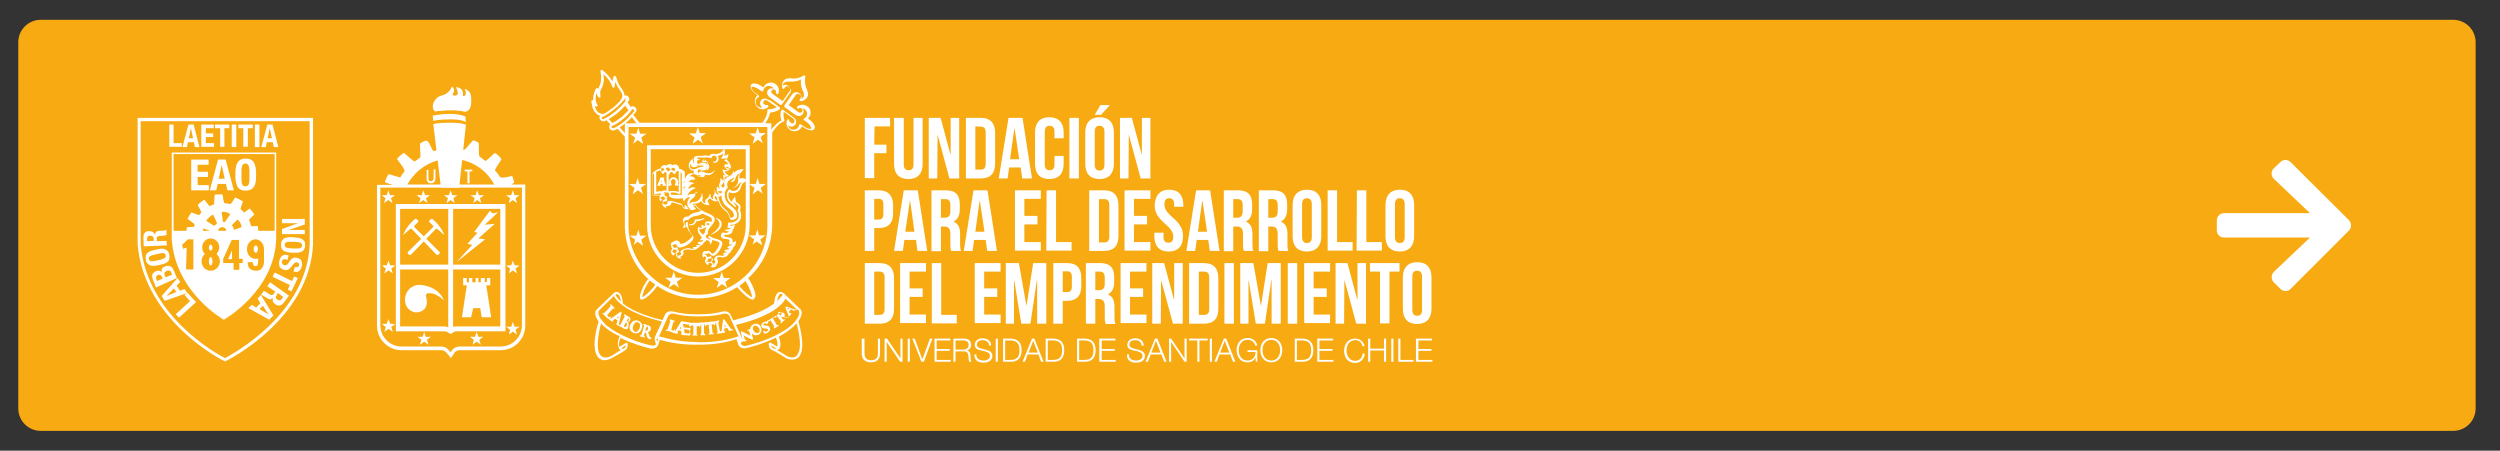 <svg xmlns="http://www.w3.org/2000/svg" xmlns:xlink="http://www.w3.org/1999/xlink" id="Capa_1" x="0px" y="0px" viewBox="0 0 821 148" xml:space="preserve">
<rect x="0" y="0" width="821" height="148" fill="#333333" stroke="none"/>
<path fill="#F7AA11" d="M805.6,141.5H13.4c-4.1,0-7.4-3.3-7.4-7.4V13.9c0-4.1,3.3-7.4,7.4-7.4h792.2c4.1,0,7.4,3.3,7.4,7.4v120.2  C813,138.2,809.7,141.5,805.6,141.5z"></path>
<g>
	<g>
		<g>
			<polygon fill="#FFFFFF" points="94.9,75.5 94.9,75.5 100.1,75.5 100.1,76.9 92.6,76.9 92.6,75.2 97.9,73.3 97.9,73.3 92.6,73.3      92.6,71.9 100.1,71.9 100.1,73.7    "></polygon>
			<path fill="#FFFFFF" d="M95.1,79.4c-0.4,0-0.6,0-0.9,0.1c-0.2,0.1-0.4,0.2-0.5,0.3c-0.1,0.1-0.2,0.3-0.2,0.5s0,0.4,0.1,0.6     s0.2,0.3,0.5,0.4c0.2,0.1,0.5,0.2,0.9,0.2s0.8,0.1,1.3,0.1s0.9,0,1.3,0s0.6,0,0.9-0.1c0.2-0.1,0.4-0.2,0.5-0.3     c0.1-0.1,0.2-0.3,0.2-0.5s0-0.4-0.1-0.6c-0.1-0.1-0.3-0.3-0.5-0.4s-0.5-0.2-0.9-0.2s-0.8-0.1-1.3-0.1     C95.9,79.5,95.4,79.4,95.1,79.4 M98,78.1c0.5,0.1,0.9,0.2,1.2,0.4c0.3,0.2,0.6,0.5,0.8,0.8c0.2,0.4,0.2,0.8,0.2,1.4     s-0.2,1-0.4,1.3c-0.2,0.3-0.5,0.6-0.9,0.7c-0.4,0.2-0.8,0.2-1.3,0.3c-0.5,0-1,0-1.6,0s-1.1-0.1-1.6-0.2s-0.9-0.2-1.2-0.4     c-0.3-0.2-0.6-0.5-0.7-0.8c-0.2-0.4-0.2-0.8-0.2-1.4s0.2-1,0.4-1.3c0.2-0.3,0.5-0.6,0.8-0.7c0.4-0.2,0.8-0.2,1.3-0.3     c0.5,0,1,0,1.6,0C97,78,97.6,78.1,98,78.1"></path>
			<path fill="#FFFFFF" d="M94,85.2c-0.2,0-0.3-0.1-0.5-0.1c-0.1,0-0.3,0-0.4,0.1c-0.1,0-0.2,0.1-0.3,0.2c-0.1,0.1-0.2,0.3-0.2,0.5     c-0.1,0.2,0,0.4,0.1,0.7c0.1,0.2,0.3,0.4,0.6,0.5c0.2,0,0.3,0.1,0.4,0c0.1,0,0.3-0.1,0.4-0.1s0.2-0.2,0.4-0.3     c0.1-0.1,0.3-0.3,0.4-0.6c0.2-0.3,0.4-0.5,0.6-0.8c0.2-0.2,0.4-0.4,0.6-0.5s0.5-0.2,0.7-0.2c0.3,0,0.5,0,0.8,0.1     c0.7,0.2,1.2,0.5,1.4,1c0.2,0.5,0.3,1.1,0.1,1.8c-0.1,0.3-0.2,0.6-0.4,0.9c-0.1,0.3-0.3,0.5-0.5,0.6c-0.2,0.2-0.5,0.3-0.7,0.3     c-0.3,0-0.6,0-0.9-0.1l-0.2-0.1l0.4-1.4c0.3,0.1,0.6,0.1,0.9,0c0.2-0.1,0.4-0.3,0.5-0.5c0-0.2,0.1-0.3,0-0.4     c0-0.1-0.1-0.2-0.1-0.3c-0.1-0.1-0.1-0.2-0.2-0.2c-0.1-0.1-0.2-0.1-0.3-0.1c-0.2-0.1-0.4-0.1-0.6,0s-0.4,0.2-0.6,0.5l-0.8,1     c-0.2,0.2-0.4,0.4-0.6,0.6c-0.2,0.1-0.4,0.2-0.5,0.3c-0.2,0.1-0.4,0.1-0.6,0.1s-0.4,0-0.6-0.1c-0.8-0.2-1.3-0.6-1.5-1.1     s-0.2-1.2,0-2s0.6-1.4,1-1.6c0.5-0.3,1-0.3,1.7-0.1l0.3,0.1l-0.4,1.5L94,85.2z"></path>
			<polygon fill="#FFFFFF" points="94.5,95.1 95.2,93.6 89.5,90.9 90.2,89.5 95.9,92.3 96.6,90.8 97.8,91.3 95.7,95.7    "></polygon>
			<g>
				<path fill="#FFFFFF" d="M46.2,39.8v40c0,0.2,0,0.4,0,0.5c2,23.4,25.1,36,27.7,37.3c2.6-1.4,26.9-14.5,27.8-37.3V39.8H46.2z       M73.9,118.7l-0.2-0.1c-0.3-0.1-26.3-13-28.5-38.3c0-0.2,0-0.4,0-0.6v-41h57.6v41.6c-1.1,24.7-28.4,38.2-28.7,38.3L73.9,118.7z"></path>
				<path fill="#FFFFFF" d="M82.7,76.3L82.7,76.3L82.7,76.3L82.7,76.3"></path>
				<polygon fill="#FFFFFF" points="58.8,104.3 57.7,103.2 62.4,98.9 60.6,96.9 61.5,96.1 64.4,99.2     "></polygon>
				<path fill="#FFFFFF" d="M57.1,94.7l-2.4,2.5l0,0l3.2-1.3L57.1,94.7z M53.1,97.2l5.2-5.9l0.9,1.3L58,93.8l1.1,1.7l1.5-0.6      l0.9,1.3l-7.4,2.6L53.1,97.2z"></path>
				<path fill="#FFFFFF" d="M56.3,89.6c-0.1-0.3-0.3-0.6-0.6-0.7c-0.2-0.1-0.6-0.1-1,0.1c-0.2,0.1-0.4,0.2-0.5,0.3      c-0.1,0.1-0.2,0.2-0.2,0.4c0,0.1,0,0.3,0,0.4s0.1,0.3,0.1,0.4l0.3,0.6l2.1-0.9L56.3,89.6z M53.3,91.1c-0.2-0.4-0.4-0.6-0.6-0.8      c-0.2-0.1-0.5-0.1-0.8,0s-0.5,0.3-0.6,0.6c-0.1,0.2,0,0.5,0.1,0.9l0.2,0.5l1.8-0.8L53.3,91.1z M50.2,91.8      C50.1,91.5,50,91.3,50,91s0-0.5,0-0.8c0.1-0.2,0.2-0.5,0.4-0.6c0.2-0.2,0.4-0.4,0.8-0.5c0.4-0.2,0.7-0.2,1.1-0.2      c0.3,0.1,0.6,0.2,0.9,0.5l0,0c-0.2-0.4-0.2-0.8,0-1.1c0.2-0.4,0.5-0.6,1-0.8c0.3-0.1,0.5-0.2,0.8-0.2s0.5,0,0.8,0.1      s0.5,0.2,0.7,0.5c0.2,0.2,0.4,0.5,0.6,1l1,2.4l-6.9,3.1L50.2,91.8z"></path>
				<path fill="#FFFFFF" d="M53.2,85.1c0.3-0.1,0.6-0.2,0.8-0.3c0.2-0.1,0.3-0.3,0.4-0.4c0.1-0.2,0.1-0.3,0-0.6      c-0.1-0.2-0.1-0.4-0.3-0.5c-0.1-0.1-0.3-0.2-0.5-0.2s-0.5,0-0.9,0.1s-0.8,0.1-1.3,0.3c-0.5,0.1-0.9,0.2-1.3,0.3      c-0.3,0.1-0.6,0.2-0.8,0.3c-0.2,0.1-0.3,0.3-0.4,0.4c-0.1,0.2-0.1,0.3,0,0.6c0.1,0.2,0.1,0.4,0.3,0.5c0.1,0.1,0.3,0.2,0.6,0.2      c0.2,0,0.5,0,0.9-0.1c0.3-0.1,0.8-0.1,1.3-0.3C52.5,85.4,52.9,85.3,53.2,85.1 M50.8,87.3c-0.5,0.1-0.9,0-1.3-0.1      c-0.4-0.1-0.7-0.3-1-0.6c-0.3-0.3-0.5-0.7-0.6-1.3c-0.1-0.6-0.1-1,0-1.4s0.3-0.7,0.6-0.9c0.3-0.3,0.7-0.5,1.1-0.6s1-0.3,1.5-0.4      c0.6-0.1,1.1-0.2,1.6-0.3c0.5-0.1,0.9,0,1.3,0.1c0.4,0.1,0.7,0.3,1,0.6s0.5,0.7,0.6,1.3c0.1,0.6,0.1,1,0,1.4S55.3,85.8,55,86      c-0.3,0.3-0.7,0.5-1.1,0.6c-0.5,0.2-1,0.3-1.5,0.4C51.8,87.1,51.2,87.2,50.8,87.3"></path>
				<path fill="#FFFFFF" d="M50.5,78.5c0-0.4-0.1-0.6-0.3-0.8c-0.2-0.2-0.5-0.3-0.9-0.3c-0.7,0-1,0.4-1,1.1v0.7l2.2-0.1V78.5z       M47.1,78c0-0.6,0.1-1.1,0.4-1.5c0.3-0.4,0.8-0.6,1.4-0.6c0.5,0,0.9,0.1,1.3,0.3c0.3,0.2,0.5,0.5,0.7,0.9l0,0      c0-0.4,0.2-0.7,0.3-0.9c0.2-0.2,0.5-0.3,0.9-0.4c0.1,0,0.3,0,0.5,0s0.4,0,0.6,0c0.4,0,0.7-0.1,0.9-0.1c0.2-0.1,0.4-0.1,0.4-0.3      h0.1l0.1,1.7c-0.1,0.1-0.2,0.1-0.4,0.2c-0.1,0-0.3,0-0.4,0.1l-1.5,0.1c-0.3,0-0.5,0.1-0.7,0.2s-0.2,0.4-0.2,0.7v0.8l3.2-0.1      l0.1,1.5l-7.6,0.3L47.1,78z"></path>
				<g>
					<polygon fill="#FFFFFF" points="55.6,40.9 57,40.9 57,47 59.7,47 59.7,48.2 55.6,48.2      "></polygon>
					<path fill="#FFFFFF" d="M63.4,45.4l-0.7-3.3l0,0L62,45.4H63.4z M63.6,40.9l1.9,7.4H64l-0.3-1.6h-2l-0.3,1.6h-1.5l2-7.4H63.6z"></path>
					<polygon fill="#FFFFFF" points="70.2,42.1 67.6,42.1 67.6,43.8 70,43.8 70,45 67.6,45 67.6,47 70.3,47 70.3,48.2 66.1,48.2        66.1,40.9 70.2,40.9      "></polygon>
					<polygon fill="#FFFFFF" points="75.3,42.1 73.7,42.1 73.7,48.2 72.3,48.2 72.3,42.1 70.6,42.1 70.6,40.9 75.3,40.9      "></polygon>
					<rect x="76.1" y="40.9" fill="#FFFFFF" width="1.5" height="7.4"></rect>
					<polygon fill="#FFFFFF" points="83,42.1 81.4,42.1 81.4,48.2 79.9,48.2 79.9,42.1 78.3,42.1 78.3,40.9 83,40.9      "></polygon>
					<rect x="83.7" y="40.9" fill="#FFFFFF" width="1.5" height="7.4"></rect>
					<path fill="#FFFFFF" d="M89.3,45.4l-0.7-3.3l0,0l-0.7,3.3H89.3z M89.5,40.9l1.9,7.4h-1.5l-0.3-1.6h-2l-0.3,1.6h-1.5l2-7.4H89.5       z"></path>
				</g>
				<path fill="#FFFFFF" d="M90.9,96.9c-0.2,0.3-0.3,0.6-0.3,0.8c0,0.3,0.2,0.5,0.5,0.7c0.6,0.4,1.1,0.3,1.5-0.3l0.4-0.6l-1.8-1.3      L90.9,96.9z M93.2,99.4c-0.4,0.5-0.8,0.8-1.3,0.9s-1,0-1.5-0.4c-0.4-0.3-0.7-0.6-0.8-1c-0.1-0.4-0.1-0.7,0-1.1l0,0      c-0.3,0.3-0.5,0.4-0.8,0.5c-0.3,0-0.6-0.1-0.9-0.3c-0.1-0.1-0.3-0.1-0.4-0.2s-0.3-0.2-0.5-0.3c-0.3-0.2-0.6-0.4-0.8-0.5      c-0.2-0.1-0.4-0.1-0.5,0h-0.1l1-1.4c0.1,0,0.3,0,0.4,0.1s0.3,0.1,0.4,0.2l1.2,0.8c0.3,0.2,0.5,0.2,0.7,0.2s0.4-0.1,0.6-0.4      l0.5-0.7L87.8,94l0.9-1.3l6.2,4.4L93.2,99.4z"></path>
				<path fill="#FFFFFF" d="M85.2,101.5l3,1.8l0,0l-1.9-2.9L85.2,101.5z M88.4,105l-6.8-3.8l1.1-1.1l1.4,0.9l1.4-1.4L84.6,98      l1.1-1.1l4.1,6.7L88.4,105z"></path>
				<polygon fill="#FFFFFF" points="68.5,54.1 64.9,54.1 64.9,56.4 68.3,56.4 68.3,58.1 64.9,58.1 64.9,60.8 68.6,60.8 68.6,62.5       62.8,62.5 62.8,52.4 68.5,52.4     "></polygon>
				<path fill="#FFFFFF" d="M73.8,58.7l-1-4.5l0,0l-1,4.5H73.8z M74.1,52.4l2.7,10.1h-2.1l-0.5-2.1h-2.7L71,62.5h-2.1l2.7-10.1H74.1      z"></path>
				<path fill="#FFFFFF" d="M79.3,59.2c0,0.5,0.1,0.9,0.2,1.2s0.2,0.5,0.4,0.6c0.2,0.1,0.4,0.2,0.7,0.2c0.3,0,0.5-0.1,0.7-0.2      c0.2-0.1,0.3-0.4,0.4-0.6c0.1-0.3,0.2-0.7,0.2-1.2s0-1.1,0-1.7c0-0.7,0-1.3,0-1.7c0-0.5-0.1-0.9-0.2-1.2s-0.2-0.5-0.4-0.7      c-0.2-0.1-0.4-0.2-0.7-0.2c-0.3,0-0.5,0.1-0.7,0.2c-0.2,0.1-0.3,0.4-0.4,0.7s-0.2,0.7-0.2,1.2s0,1,0,1.7      C79.3,58.1,79.3,58.7,79.3,59.2 M77.4,55.3c0.1-0.6,0.2-1.2,0.5-1.7c0.2-0.5,0.6-0.8,1-1.1c0.5-0.3,1.1-0.4,1.8-0.4      c0.8,0,1.4,0.1,1.8,0.4c0.5,0.3,0.8,0.6,1,1.1s0.4,1,0.5,1.7c0.1,0.6,0.1,1.3,0.1,2.1s0,1.5-0.1,2.1s-0.2,1.2-0.5,1.6      c-0.2,0.5-0.6,0.8-1,1.1c-0.5,0.2-1.1,0.4-1.8,0.4c-0.8,0-1.4-0.1-1.8-0.4c-0.5-0.2-0.8-0.6-1-1.1s-0.4-1-0.5-1.6      s-0.1-1.3-0.1-2.1C77.3,56.7,77.3,56,77.4,55.3"></path>
				<path fill="#FFFFFF" d="M69.2,80.3c-0.3,0-0.6,0.5-0.6,1c0,0.6,0.3,1,0.6,1c0.3,0,0.6-0.5,0.6-1C69.7,80.8,69.5,80.3,69.2,80.3"></path>
				<polygon fill="#FFFFFF" points="76.2,85.1 76.2,82.2 74.9,85.1     "></polygon>
				<path fill="#FFFFFF" d="M69.2,84.4c-0.3,0-0.6,0.6-0.6,1.4s0.3,1.4,0.6,1.4c0.3,0,0.6-0.6,0.6-1.4C69.7,85,69.5,84.4,69.2,84.4"></path>
				<path fill="#FFFFFF" d="M84,80.6c-0.4,0-0.7,0.5-0.7,1.2S83.6,83,84,83s0.7-0.5,0.7-1.2S84.4,80.6,84,80.6"></path>
				<path fill="#FFFFFF" d="M84.8,75.8c0-0.5-0.1-1.6-0.2-1.6c-1.8,0.1-2.1,0.2-2.2-0.1c-0.1-0.6-0.3-1.2-0.6-1.8      c-0.1-0.3,1.4-1.5,1.7-1.8c0.1-0.1-1.4-2.1-1.5-2c-0.7,0.5-1.8,1.3-1.8,1.3c-0.4-0.4-0.8-0.8-1.2-1.1c-0.1-0.1,0.7-2.4,0.8-2.5      c0-0.1-2.5-1.5-2.6-1.3c-0.9,1.3-1.3,2.2-1.7,2.1c-0.6-0.2-1.2-0.2-1.8-0.3c-0.2,0-0.6-2.7-0.6-2.8s-2.6-0.1-2.6,0.1      c-0.1,0.5-0.2,3.1-0.2,3.1c-0.4,0.1-1,0.4-1.4,0.6c-0.2,0.1-1.7-2.2-1.8-2.1c-0.6,0.3-1.6,1.1-2.1,1.6c-0.2,0.2,1.3,2.4,1.1,2.6      c-0.2,0.3-0.5,0.5-0.7,0.8c-0.1,0.2-2.5-1-2.6-0.8c-0.3,0.5-0.9,1.4-1.2,2c-0.1,0.2,2.4,1.6,2.3,2c-0.1,0.2-0.1,0.4-0.1,0.7      l-2.4,0.1c-0.1,0.4-0.1,0.8-0.2,1.2H57V50.6h33.2v25.2H84.8z M86.7,86c0,0,0,2.9-2.5,2.9c-2.6,0-2.8-1.6-2.9-2.8H83      c0,0,0,1.3,0.8,1.3s1-0.2,1-2.5C84.5,85,84.2,85,83.9,85c-1.6,0-2.8-1.4-2.8-3.2c0-1.8,1.3-3.2,2.8-3.2s2.8,1.4,2.8,3.2l0,0      C86.7,81.8,86.7,86,86.7,86z M79.7,86.4h-1.1v2.2h-1.9v-2.2h-3.4V85l2.8-6.2h2.4V85h1.2V86.4z M69.2,88.9c-1.7,0-3-1.4-3-3.1      c0-1,0.4-1.9,1.1-2.4c-0.6-0.5-0.9-1.3-0.9-2.2c0-1.6,1.3-2.9,2.8-2.9s2.8,1.3,2.8,2.9c0,0.9-0.4,1.6-0.9,2.2      c0.7,0.6,1.1,1.5,1.1,2.4C72.2,87.5,70.9,88.9,69.2,88.9 M69,75.8h-2.4l0.2-0.8L69,75.8z M70.4,74.2l-2.7-1.7c0,0,1.1-1.6,2.3-2      l1.3,2.8C71.2,73.4,70.7,73.8,70.4,74.2 M72.8,69.6c1.7-0.3,2.8,0.8,2.8,0.8L73.8,73c-0.3-0.2-0.6-0.2-0.6-0.2L72.8,69.6z       M73,74.6c0.7,0,1.3,0.5,1.3,1.2h-2.7C71.7,75.1,72.3,74.6,73,74.6 M76.1,74l1.9-1.9c0,0,1.4,1.2,1.3,2.5l-2.5,0.9      C76.9,75.5,76.7,74.4,76.1,74 M63.5,88.5h-2.4l0.2-7.2l-1.2,0.4l-0.3-1.3l1.9-1.8h1.8V88.5z M56.4,50.1v28.2c0,0.1,0,0.3,0,0.4      C57.7,96.2,73.5,105,73.5,105S90,95.8,90.7,78.7V50.1H56.4z"></path>
			</g>
			<g>
				<path fill="#FFFFFF" d="M142.3,40.8l2.5,20.8h6L153,41c0,0-0.8-0.7-5.3-0.7C143.1,40.3,142.3,40.8,142.3,40.8"></path>
				<path fill="#FFFFFF" d="M142.3,39.7c0,0,1.5-0.5,5.6-0.5s5,0.9,5,0.9v-1.8c0,0-1.8-0.9-5-0.9s-5.8,0.6-5.8,0.6L142.3,39.7z"></path>
				<path fill="#FFFFFF" d="M142.9,36.6c0,0,6-0.9,9.7,0.1c0,0,1.8,0.1,2.1-2.4c0,0,0.3-2.8-0.4-3.9c-0.3-0.4-1.2-1.2-1.7-1.2      c0,0,1.1,2.1-0.4,2.4c-0.6,0.1,0.9-2.6-2.5-3c0,0,1.6,2.8-0.3,2.8c0,0-1.3,0.1-0.4-1.1c0,0,0.5-1.2-0.6-1.9c0,0-0.6,2.3-3.4,3      C142.7,31.8,141.1,35.3,142.9,36.6"></path>
				<path fill="#FFFFFF" d="M131.5,107.2h14.3c0.7,0,1.3,0.2,1.9,0.5l0.1,0.1c0.6-0.4,1.3-0.6,2.1-0.6h14.4V68.6h-32.9v38.6H131.5z       M148,109.7l-1-0.6c-0.3-0.2-0.7-0.3-1.1-0.3H130V67h36v41.8h-16c-0.4,0-0.9,0.1-1.2,0.4L148,109.7z"></path>
				<path fill="#FFFFFF" d="M132.6,77c0.6-0.5,1.6-1.4,2.1-1.8c0.1-0.1,0.3-0.1,0.5,0l8.2,8.5c0,0,0.5,0.1,0.8-0.2      c0.3-0.3,0.2-0.7,0.2-0.7l-8.3-8.2c-0.1-0.1-0.1-0.4,0-0.5l1.2-1.2c0.1-0.1,0.1-0.3,0-0.5l-0.6-0.5c-0.1-0.1-0.3-0.1-0.4,0      c-0.5,0.4-1.9,1.6-3,3.4l-0.8,1.5C132.4,77,132.6,77.1,132.6,77"></path>
				<path fill="#FFFFFF" d="M145.7,77c-0.6-0.5-1.6-1.4-2.1-1.8c-0.1-0.1-0.3-0.1-0.5,0l-8.2,8.5c0,0-0.5,0.1-0.8-0.2      c-0.3-0.3-0.2-0.7-0.2-0.7l8.3-8.2c0.1-0.1,0.1-0.4,0-0.5l-1.2-1.2c-0.1-0.1-0.1-0.3,0-0.5l0.6-0.5c0.1-0.1,0.3-0.1,0.4,0      c0.5,0.4,1.9,1.6,3,3.4l0.8,1.5C145.9,77,145.8,77.1,145.7,77"></path>
				<polygon fill="#FFFFFF" points="160.9,69.2 155.7,76.2 156.8,76.4 153.5,80.1 155.1,80.4 149.9,86.1 159.3,78.6 157.1,78.3       162.5,73.5 159.2,73.8 163.6,69.7 161.8,70.1     "></polygon>
				<path fill="#FFFFFF" d="M145.7,98.6c0.1,0.1-1.1-4.2-7.2-5c-6.2-0.7-7.6,8.1-2,9c0,0,4.9,0.2,3.4-5.3c-0.1-0.5,0.2-1,0.7-1      C141.6,96.2,143.4,96.4,145.7,98.6"></path>
				<polygon fill="#FFFFFF" points="152.1,91.3 152.1,93.7 153.3,93.7 151.7,104.2 154.7,104.2 155.4,101.2 157.7,101.2       158.2,104.2 161.3,104.2 159.7,93.7 161,93.7 161,91.3 159.9,91.3 159.9,92.6 159.2,92.6 159.2,91.3 157.9,91.3 157.9,92.7       157.1,92.7 157.1,91.3 156.2,91.3 156.2,92.7 155.1,92.7 155.1,91.3 154,91.3 154,92.7 153.3,92.7 153.3,91.3     "></polygon>
				<polygon fill="#FFFFFF" points="127.5,62.5 128.1,64.1 129.7,64.1 128.4,65.1 128.9,66.7 127.5,65.7 126.1,66.7 126.6,65.1       125.3,64.1 127,64.1     "></polygon>
				<polygon fill="#FFFFFF" points="139,62.5 139.6,64.1 141.2,64.1 139.9,65.1 140.4,66.7 139,65.7 137.6,66.7 138.1,65.1       136.8,64.1 138.5,64.1     "></polygon>
				<polygon fill="#FFFFFF" points="148,62.5 148.5,64.1 150.2,64.1 148.9,65.1 149.3,66.7 148,65.7 146.6,66.7 147.1,65.1       145.8,64.1 147.4,64.1     "></polygon>
				<polygon fill="#FFFFFF" points="156.7,62.5 157.3,64.1 159,64.1 157.6,65.1 158.1,66.7 156.7,65.7 155.4,66.7 155.9,65.1       154.5,64.1 156.2,64.1     "></polygon>
				<polygon fill="#FFFFFF" points="168.4,62.5 169,64.1 170.6,64.1 169.3,65.1 169.8,66.7 168.4,65.7 167.1,66.7 167.5,65.1       166.2,64.1 167.9,64.1     "></polygon>
				<polygon fill="#FFFFFF" points="168.4,85.6 169,87.1 170.6,87.2 169.3,88.2 169.8,89.8 168.4,88.8 167.1,89.8 167.5,88.2       166.2,87.2 167.9,87.1     "></polygon>
				<polygon fill="#FFFFFF" points="168.4,105.7 169,107.3 170.6,107.3 169.3,108.3 169.8,109.9 168.4,108.9 167.1,109.9       167.5,108.3 166.2,107.3 167.9,107.3     "></polygon>
				<polygon fill="#FFFFFF" points="156.5,109 157.1,110.6 158.7,110.6 157.4,111.6 157.9,113.2 156.5,112.2 155.2,113.2       155.6,111.6 154.3,110.6 156,110.6     "></polygon>
				<polygon fill="#FFFFFF" points="139.3,109 139.8,110.6 141.5,110.6 140.2,111.6 140.7,113.2 139.3,112.2 137.9,113.2       138.4,111.6 137.1,110.6 138.8,110.6     "></polygon>
				<polygon fill="#FFFFFF" points="127.6,104.8 128.1,106.3 129.8,106.4 128.5,107.4 129,109 127.6,108 126.2,109 126.7,107.4       125.4,106.4 127,106.3     "></polygon>
				<polygon fill="#FFFFFF" points="127.6,85.6 128.1,87.1 129.8,87.2 128.5,88.2 129,89.8 127.6,88.8 126.2,89.8 126.7,88.2       125.4,87.2 127,87.1     "></polygon>
				<rect x="147.2" y="67.8" fill="#FFFFFF" width="1.6" height="40.9"></rect>
				<rect x="130.8" y="86.9" fill="#FFFFFF" width="34.4" height="1.6"></rect>
				<path fill="#FFFFFF" d="M141.5,60.2c-0.4,0-0.8-0.1-1-0.4c-0.4-0.4-0.4-1-0.4-1.1v-2.9h0.6v2.9c0,0,0,0.4,0.2,0.6      c0.1,0.1,0.3,0.2,0.6,0.2c0.8,0,0.9-0.7,0.9-0.9v-3h0.6v3C143,59.3,142.7,60.2,141.5,60.2"></path>
				<polygon fill="#FFFFFF" points="155.1,55.7 152.6,55.7 152.6,56.3 153.5,56.3 153.5,60.2 154.2,60.2 154.2,56.3 155.1,56.3           "></polygon>
				<path fill="#FFFFFF" d="M171.4,106.8c0,3.9-3.2,7-7,7h-13.5c-1,0-2,0.5-2.6,1.4l-0.3,0.5l-0.7-0.8c-0.6-0.7-1.4-1.1-2.4-1.1h-13      c-3.9,0-7-3.2-7-7V61.6h46.5V106.8z M145.7,52.3l-0.2,8.3h-11.7C136.2,56.2,140.6,53,145.7,52.3 M162.3,60.6h-12.2l-0.3-8.4      C155.3,52.8,159.9,56,162.3,60.6 M167.9,60.6c0.5-0.3,0.9-0.6,0.9-0.6c0.1-0.1-0.4-2-0.6-2.2c-0.1-0.1-3.6,1-4,0.3      c-0.5-0.8-1-1.4-1.6-2.1c-0.3-0.3,1.9-3.3,2-3.5c0.3-0.4-1.4-2-2-2.2c-0.4-0.2-2.9,2.9-3.3,2.5c-0.6-0.5-1.2-0.9-1.8-1.4      c-0.5-0.4,0-4.3-0.4-4.6c-0.5-0.3-1.1-0.6-1.7-0.7c-0.2,0-2.7,3.2-3,3.1c-0.9-0.1-1.4-0.3-2.3-0.3c-0.7,0-0.5-4.2-1.2-4.2      c-0.4,0-2.1,0-2.5,0c-0.7,0.1-0.8,4.1-1.4,4.3c-0.8,0.1-1.8,0.4-2.5,0.6c-0.6,0.1-1.3-2.8-2.2-3.3c-0.5-0.3-1.6,0.3-2.2,0.7      c-0.5,0.3,0.3,4.5-0.2,4.8c-0.6,0.4-1.1,0.8-1.7,1.2c-0.3,0.2-3.5-2.8-3.5-2.8c-0.3,0-2.3,1.7-2.3,2s2.9,3.5,2.4,4.1      s-0.9,1.2-1.3,1.9c-0.1,0.2-3.4-0.9-3.7-1c-0.5-0.1-1.4,2.5-1.4,2.5c-0.1,0.3,1.5,0.6,2.6,1h-5.2v46.2c0,4.5,3.6,8.1,8.1,8.1h13      c0.6,0,1.2,0.3,1.6,0.7l1.6,1.9l1.1-1.7c0.4-0.6,1-0.9,1.7-0.9h13.5c4.5,0,8.1-3.6,8.1-8.1V60.6H167.9z"></path>
			</g>
			<path fill="#FFFFFF" d="M260.1,118.1L260.1,118.1c-1.2,0-2.2-0.6-2.3-0.7c-0.9-0.6-2.3-1.4-3.3-2c-0.1-0.1-0.5-0.2-0.9-0.4l0,0     l0,0c-0.1,0-0.1-0.1-0.2-0.1c-0.3-0.2-0.6-0.5-0.7-0.7c-0.4-0.8-0.2-1.5-0.2-1.5c0-0.1,0.1-0.2,0.2-0.2c0.1,0,0.2,0,0.3,0     l2.2,1.3c0.4-1.1-0.2-2.4-0.4-2.9c-3.9,1.9-7.8,3-9.6,3.4c-0.3,0.1-0.5,0.1-0.8,0.1c-1.2,0-1.7-0.7-1.9-1.1     c-0.1-0.1-0.1-0.3-0.1-0.3l-0.5-1.5c0-0.1-0.1-0.1-0.1-0.1l-0.3,0.1c-3.4,1.1-7.5,1.7-11.6,1.7h-0.8h-0.8     c-4.1,0-8.2-0.6-11.6-1.6l-0.5,1.5c0,0.1-0.4,1.4-2,1.4c-0.2,0-0.5,0-0.8-0.1c-1.8-0.4-5.7-1.5-9.6-3.4c-0.2,0.5-0.8,1.8-0.4,2.9     l2.2-1.3c0.1-0.1,0.2-0.1,0.3,0c0.1,0,0.2,0.1,0.2,0.2s0.2,0.8-0.2,1.6c-0.1,0.2-0.4,0.5-0.7,0.7c0,0-0.1,0.1-0.6,0.4     c-1,0.6-2.9,1.7-3.7,2.1c0,0-1.1,0.7-2.3,0.7c-0.7,0-1.3-0.2-1.8-0.6c-3-2.4-0.8-10.3-0.2-12.1c-0.2-0.3-0.4-0.6-0.5-0.8     c-1.2-2-0.4-3,0-3.3l5-4.8c0.1-0.1,0.2-0.2,0.3-0.3c0.1-0.1,0.1-0.1,0.2-0.2c0.2-0.2,0.5-0.2,0.7-0.3c0.4-0.1,0.8,0.1,1.1,0.3     c0.8,0.6,1.1,2.5,1.2,3.5c3.6,2.8,9,4.5,13,5.4l0.8-1.8c0.3-0.7,1.1-1.1,2-1.1l0,0l0.6,0.1h0.1v0.1v-0.1c2.2,0.6,4.8,0.9,7.5,0.9     h0.6h0.6c2.7,0,5.3-0.3,7.5-0.9h0.1l0.5-0.1c0.9,0,1.6,0.4,2,1.1l0.9,1.9c4.1-1,9.7-2.7,13.4-5.5c0.1-1.1,0.4-2.9,1.2-3.5     c0.3-0.3,0.7-0.4,1.1-0.3c0.2,0,0.4,0.1,0.7,0.3c0.1,0.1,0.2,0.1,0.3,0.2c0.1,0.1,0.2,0.1,0.2,0.2l5,4.8c0.4,0.3,1.1,1.3,0,3.3     c-0.2,0.3-0.3,0.5-0.5,0.8c0.5,1.8,2.7,9.7-0.2,12.1C261.4,117.9,260.8,118.1,260.1,118.1 M197.4,106.2c-0.4,1.4-1.1,4.3-1.1,6.9     c0,1.9,0.4,3.3,1.3,3.9c0.4,0.3,0.8,0.4,1.3,0.4c1,0,1.8-0.5,1.9-0.6h0.1c1-0.6,1.9-1.2,2.6-1.6c0.1-0.1,0.2-0.1,0.4-0.2     c-0.2-0.1-0.3-0.2-0.5-0.4l0,0l-0.1-0.1c-0.1-0.1-0.1-0.2-0.1-0.3c-0.2-0.4-0.3-0.9-0.3-1.4c0-1,0.4-1.9,0.6-2.4l-0.1-0.1h-0.1     C200.6,109.1,198.7,107.7,197.4,106.2 M255.2,115c0.1,0.1,0.2,0.1,0.4,0.2c1,0.6,2.1,1.3,2.5,1.5l0.1,0.1c0,0,0.9,0.6,1.9,0.6     c0.5,0,0.9-0.1,1.3-0.4c0.8-0.7,1.3-2,1.3-3.9c0-2.6-0.7-5.5-1.1-6.9c-1.3,1.5-3.2,2.9-5.7,4.3c-0.1,0-0.1,0.1-0.2,0.1     c0.2,0.4,0.6,1.4,0.6,2.4c0,0.5-0.1,1-0.3,1.4c0,0.1-0.1,0.2-0.1,0.2l0,0l0,0c0,0,0,0,0,0.1l0,0l0,0     C255.6,114.8,255.4,114.9,255.2,115 M204,114.4c0.1,0.1,0.3,0.1,0.4,0.1c0.2,0,0.4,0,0.5-0.1c0.4-0.2,0.5-0.4,0.5-0.5     c0.1-0.1,0.1-0.3,0.1-0.5c-0.1,0.1-0.3,0.2-0.5,0.3C204.8,113.9,204.4,114.1,204,114.4 M254,114.4c0.1,0,0.3,0.1,0.5,0.1     s0.3,0,0.4-0.1c-0.4-0.2-0.8-0.5-1.2-0.7c-0.2-0.1-0.3-0.2-0.4-0.2c0,0.1,0.1,0.3,0.1,0.5C253.5,114,253.7,114.1,254,114.4      M201.5,97.3L201.5,97.3l-4.7,4.6c-0.2,0.2-0.3,0.5-0.3,0.8c0,0.4,0.2,1,0.5,1.6c0.1,0.2,0.3,0.5,0.5,0.7c0.5,0.6,1,1.3,1.7,1.9     l0.6,0.4c0.3,0.2,0.5,0.4,0.8,0.6c0.9,0.6,1.9,1.3,3,1.8c4,2.1,8.4,3.4,10.2,3.7c0.7,0.2,1.3,0.1,1.6-0.3V113l0,0     c-0.2-0.6-0.5-1.4-0.4-1.9c0-0.1,0-0.1,0-0.2v-0.1l2.4-5.2c-5.6-1.4-10-3.1-12.9-5.3c-1.3-0.9-2.2-1.9-2.8-2.9v-0.1H201.5     L201.5,97.3 M243.3,112.8c0,0.1,0.3,0.8,1.3,0.8c0.2,0,0.4,0,0.6-0.1c1.8-0.4,6.2-1.6,10.2-3.7c1.1-0.6,2.1-1.2,3-1.8l1.4-1.1     c0.7-0.6,1.3-1.2,1.7-1.9c0.2-0.3,0.4-0.5,0.5-0.7c0.3-0.6,0.5-1.1,0.5-1.6c0-0.3-0.1-0.6-0.3-0.8c0,0-0.2-0.2-0.6-0.6l-0.1,0.1     c-0.1,0.1-0.3,0.3-0.6,0.6l0,0c-0.1,0.1-0.1,0.1-0.2,0.1h-0.1c0,0-0.1-0.1-0.1-0.2l-0.7-0.3l-0.7,0.7l0.2,0.5     c0,0.1,0.1,0.1,0.1,0.2l0,0l0.1-0.1c0,0,0.1-0.1,0.2-0.1s0.1,0,0.1,0.1l0.1,0.1c0,0.1,0,0.1-0.1,0.2c0,0-0.1,0.1-0.2,0.2     s-0.1,0.1-0.2,0.2l0,0c0,0,0,0-0.1,0.1c0,0-0.1,0.1-0.2,0.2L259,104c-0.2,0.2-0.3,0.2-0.5,0.3c-0.1,0-0.1,0-0.2,0     c-0.2,0-0.5-0.1-0.8-0.1c-0.2,0-0.3-0.1-0.5-0.1c-0.1,0-0.1,0-0.2-0.1l-0.2,0.2c0.2,0.2,0.4,0.5,0.5,0.7l0.1,0.1l0,0     c0.1,0,0.1-0.1,0.2-0.1c0.1-0.1,0.2-0.1,0.3,0c0,0,0.1,0.2-0.1,0.3c-0.2,0.1-0.4,0.3-0.5,0.4l-0.1,0.1l-0.1,0.1     c-0.1,0.1-0.2,0.2-0.3,0.3c-0.1,0.1-0.2,0.1-0.3,0c0,0-0.1-0.1,0-0.1c0-0.1,0-0.1,0.1-0.2l0.1-0.1l0,0c0,0,0,0,0-0.1     c-0.1-0.2-0.3-0.4-0.5-0.7l-0.5-0.7c-0.4-0.5-0.4-0.6-0.5-0.6l0,0c0,0,0,0-0.1,0c0,0,0,0-0.1,0.1c0,0,0,0.1,0.1,0.1     c0.1,0.1,0.1,0.2,0.1,0.2l0,0c0.1,0.2,0,0.2-0.1,0.3h-0.1c-0.1,0-0.2-0.1-0.2-0.1l0,0c0,0,0,0-0.1,0c0,0-0.2,0-0.3,0.1l-0.4,0.2     l0.8,1.4c0.2,0.3,0.4,0.6,0.5,0.8l0.1,0.1l0,0c0,0,0.1-0.1,0.2-0.1c0.1-0.1,0.2,0,0.3,0.1v0.1c0,0.1-0.1,0.1-0.1,0.2     c-0.2,0.1-0.3,0.2-0.5,0.3c-0.1,0-0.1,0.1-0.2,0.1c0,0-0.1,0.1-0.2,0.1c-0.1,0.1-0.2,0.1-0.3,0.2s-0.3,0.1-0.3,0c0,0,0-0.1,0-0.2     c0,0,0-0.1,0.1-0.1s0.1-0.1,0.1-0.1l0,0c0,0,0,0,0-0.1c-0.1-0.1-0.2-0.4-0.4-0.7l-0.9-1.4l-0.5,0.3c-0.2,0.1-0.2,0.2-0.2,0.2     c0,0.1,0,0.1,0,0.1c0,0.2-0.1,0.2-0.1,0.3h-0.1c-0.1,0-0.1,0-0.1,0c0.1,0.2,0,0.3-0.1,0.3l0,0h-0.1c0,0-0.1,0-0.2-0.1     c0,0-0.1-0.1-0.2-0.1c-0.1-0.1-0.3,0-0.4,0c-0.2,0.1-0.4,0.3-0.3,0.5c0,0.1,0.1,0.2,0.6,0.2h0.2c0.7,0,1.1,0.2,1.3,0.7     c0.2,0.4,0.2,0.7-0.1,1.1c-0.2,0.3-0.5,0.5-0.7,0.6c-0.3,0.2-0.6,0.2-0.8,0.3l0,0c-0.2,0-0.2-0.1-0.3-0.2     c-0.1-0.2-0.2-0.4-0.2-0.5l0,0c-0.1-0.2,0-0.3,0.1-0.3h0.1c0.1,0,0.1,0,0.2,0.1l0.1,0.1c0.1,0.1,0.2,0.1,0.3,0.1s0.3,0,0.4-0.1     c0.1-0.1,0.3-0.2,0.3-0.3c0-0.1,0-0.2,0-0.3c-0.1-0.1-0.1-0.2-0.6-0.3h-0.3c-0.7,0-1-0.2-1.2-0.6c-0.3-0.5,0-1.2,0.7-1.5     c0.3-0.1,0.5-0.2,0.7-0.2c0.1,0,0.2,0,0.3,0.1l0,0v-0.1c0-0.1,0-0.2,0.1-0.3h0.1h0.1c0.1-0.1,0.3-0.2,0.4-0.2l1.6-1     c0.1-0.1,0.2-0.1,0.3-0.2c0,0,0,0,0.1,0c0,0,0,0,0.1-0.1h0.1l0,0c0.1-0.1,0.3-0.2,0.4-0.3l0.1-0.1c0.1,0,0.2-0.1,0.3-0.2     s0.2-0.2,0.3-0.2c0.2-0.2,0.5-0.4,0.9-0.4c0,0,0,0,0.1,0c0.2,0,0.5,0.1,0.7,0.3c0.2,0.3,0.3,0.6,0.1,1.1c0.6,0.1,1,0.2,1.4,0.2     c0.1,0,0.2,0,0.2,0c0-0.1,0-0.1-0.1-0.2l-1.1-2.8c0-0.1-0.1-0.3,0-0.4s0.1-0.1,0.2-0.1s0.1,0,0.2,0s0.7,0.2,1.3,0.5     c0.6,0.2,1.2,0.4,1.5,0.6c0.2,0.1,0.3,0.1,0.4,0.1s0.1,0,0.1,0l0.1-0.1l0,0c-1.1-1.1-3-2.9-3.8-3.7l0,0l0,0l-0.2,0.3     c-0.6,1-1.6,2-2.8,2.9c-3,2.2-7.5,4-13.3,5.4l2.1,4.6c0,0,0,0.1,0.1,0.2l-0.6-2.3c-0.1-0.2,0-0.3,0.1-0.4c0,0,0,0,0.1,0     s0.2,0,0.3,0.1l0,0c0.1,0,0.9,0.5,1.8,0.9c0.2,0.1,0.5,0.2,0.7,0.4c0.1,0,0.2,0.1,0.2,0.1l-0.5-1.5c-0.1-0.2-0.1-0.2-0.1-0.2     s-0.1,0-0.2,0h-0.1c-0.1,0-0.2-0.1-0.2-0.1v-0.1c0-0.1,0.1-0.1,0.2-0.1c0.1,0,0.3-0.1,0.4-0.1c0.1,0,0.2,0,0.2-0.1     c0.1,0,0.2-0.1,0.4-0.1h0.1c0.1,0,0.2,0,0.2,0.1v0.1c0,0.1-0.1,0.1-0.2,0.1h-0.1c0,0,0,0,0,0.2l0.7,2.7c0.1,0.2,0,0.3-0.1,0.3     s-0.2,0-0.3,0c-0.4-0.2-1.2-0.6-1.7-0.8c-0.4-0.2-0.8-0.4-1-0.6l0.4,1.3c0.1,0.3,0.1,0.3,0.1,0.3c0.1,0,0.1,0,0.2,0     c0.1,0,0.3,0,0.3,0.1v0.1c0,0.1-0.1,0.1-0.2,0.1c-0.2,0.1-0.4,0.1-0.5,0.1h-0.1c0,0,0,0-0.1,0s-0.2,0.1-0.3,0.1     C243.6,112,243.4,112.5,243.3,112.8 M255.5,102.7l0.7,0.9c0,0,0.1-0.1,0.2-0.1c0.1-0.1,0.1-0.1,0.2-0.2c0-0.1,0.1-0.3-0.1-0.6     c-0.1-0.2-0.3-0.3-0.5-0.3c-0.2,0-0.3,0.1-0.4,0.1C255.6,102.7,255.5,102.7,255.5,102.7 M258.5,101.1l0.3,0.6l0.4-0.4     L258.5,101.1z M215.6,111.3L215.6,111.3c0,0.1,0.1,0.6,0.2,1c0.1-0.2,0.2-0.4,0.2-0.7c0-0.1,0.1-0.2,0.1-0.3v-0.1H216     c0,0,0,0-0.1,0C215.9,111.2,215.7,111.3,215.6,111.3 M229.2,112.4h0.8c4.1,0,8.1-0.6,11.4-1.6c0.2-0.1,0.3-0.1,0.5-0.2h0.1     c0.1,0,0.2-0.1,0.2-0.1s0.1,0,0.2,0c0.1,0,0.1,0,0.2,0c-0.3-0.6-1-2.1-1.6-3.5c-0.2-0.4-0.4-0.9-0.6-1.3l-0.9-2     c-0.2-0.4-0.7-0.7-1.3-0.7h-0.4l0,0l0,0c-2.3,0.6-4.9,0.9-7.7,0.9h-0.6h-0.6c-2.8,0-5.4-0.3-7.7-0.9l0,0h-0.4     c-0.6,0-1.1,0.3-1.3,0.7c0,0-0.4,0.8-0.8,1.8l-0.1,0.1c0,0.1-0.1,0.2-0.1,0.3l-0.9,2c-0.5,1.1-1,2.1-1.2,2.6c0.1,0,0.2,0,0.3,0     l0.3,0.1c0.1,0,0.2,0.1,0.4,0.1h0.1c3.3,1,7.3,1.6,11.4,1.6L229.2,112.4z M242.8,111.3l0.1,0.3c0-0.1,0-0.2,0-0.3l0,0     C242.9,111.3,242.8,111.3,242.8,111.3 M213.7,111.4h-0.1l-0.4-0.1c-0.3-0.1-0.4-0.2-0.5-0.3c-0.2-0.2-0.3-0.5-0.4-1     c0-0.1-0.1-0.3-0.1-0.4s-0.1-0.3-0.1-0.3l-0.3-0.1l-0.1,0.2c-0.1,0.3-0.2,0.6-0.2,0.8c0,0.1,0,0.1,0,0.2c0.1,0,0.2,0.1,0.2,0.1     c0.1,0,0.1,0.1,0.1,0.1v0.1c0,0.1-0.1,0.1-0.2,0.1h-0.1c-0.2-0.1-0.5-0.2-0.6-0.2h-0.1h-0.1c-0.1,0-0.3-0.1-0.4-0.1     c0,0-0.1,0-0.2-0.1c0,0,0-0.1,0-0.2s0.1-0.2,0.3-0.1h0.1l0.1-0.1c0.1-0.2,0.2-0.5,0.3-0.9l0.3-1c0.2-0.8,0.3-0.9,0.3-1     s0-0.1,0-0.2c0,0-0.1,0-0.1-0.1c-0.2-0.1-0.2-0.2-0.2-0.3c0-0.1,0.1-0.1,0.2-0.1h0.1c0.1,0,0.3,0.1,0.4,0.1     c0.1,0,0.2,0.1,0.2,0.1c0.1,0,0.2,0.1,0.3,0.1s0.3,0.1,0.3,0.1c0.3,0.1,0.6,0.2,0.9,0.5c0.1,0.2,0.2,0.6,0.1,0.9     c-0.1,0.4-0.4,0.7-0.9,0.9l0.1,0.2c0.2,0.5,0.3,0.9,0.5,1.2c0.1,0.3,0.3,0.4,0.3,0.4h0.1l0,0c0,0,0.1,0,0.1,0.1s0,0.1,0,0.2     C213.9,111.3,213.8,111.4,213.7,111.4 M211.9,108.5c0.1,0,0.1,0.1,0.2,0.1c0.1,0,0.1,0,0.2,0c0,0,0,0,0.1,0s0.3-0.2,0.4-0.5     c0.2-0.7-0.3-0.9-0.3-0.9c-0.1,0-0.1,0-0.1,0L211.9,108.5z M228.9,110.2L228.9,110.2c-0.2,0-0.3,0-0.5,0c-0.1,0-0.2,0-0.3,0l0,0     H228c-0.1,0-0.3,0-0.4,0c-0.1,0-0.2,0-0.2-0.1c0,0-0.1-0.1,0-0.1c0-0.1,0.1-0.2,0.2-0.2l0,0h0.1c0,0,0,0,0-0.1c0-0.2,0-0.6,0-1     v-1.8h-0.5c-0.3,0-0.3,0-0.3,0.1c0,0,0,0.1-0.1,0.1c0,0.2-0.2,0.2-0.2,0.2c-0.1,0-0.1,0-0.1-0.1c0,0,0,0,0-0.1h-0.1l0,0     c0,0-0.1,0-0.1-0.1c-0.1-0.1-0.1-0.1,0-0.2v-0.1c0-0.1,0-0.1-0.2-0.1c0,0-0.5-0.1-0.8-0.1c-0.3-0.1-0.7-0.1-1-0.1v0.1     c0.1,0.3,0.1,0.6,0.2,1c0.7,0.1,1.7,0.2,1.8,0.2s0.1,0,0.1,0l0,0c0,0,0.1-0.1,0.2-0.1l0,0c0,0,0.1,0,0.1,0.1c0,0,0.1,0.1,0.1,0.2     v0.1c0,0.1,0,0.1-0.1,0.3c0,0.1,0,0.3-0.1,0.3c0,0.2-0.2,0.2-0.2,0.2l0,0c0,0-0.1,0-0.1-0.1v-0.1c0,0,0,0,0-0.1v-0.1     c0,0,0,0-0.1-0.1c-0.1,0-0.9-0.1-1.6-0.2c0.1,0.4,0.2,0.8,0.2,1v0.1c0,0.1,0.1,0.1,0.1,0.2l1,0.1c0,0,0.1,0,0.2,0     c0.1,0,0.1,0,0.2,0c0,0,0.1,0,0.1-0.2l0,0c0,0,0.1-0.2,0.2-0.2l0,0c0.1,0,0.2,0.1,0.2,0.3c0,0.1-0.1,0.5-0.1,0.6     s-0.1,0.2-0.3,0.2h-0.1c-0.2,0-0.5-0.1-0.7-0.1h-0.2c-0.1,0-0.2,0-0.3,0s-0.2,0-0.3,0c-0.2,0-0.6-0.1-0.8-0.1     c-0.1,0-0.3-0.1-0.3-0.2s0.1-0.1,0.1-0.2l-0.1-0.9l-0.9-0.2l-0.3,0.5c-0.1,0.1-0.1,0.2-0.1,0.2l0,0h0.1c0.1,0,0.2,0.1,0.2,0.2     s-0.1,0.2-0.2,0.2c0,0,0,0-0.1,0s-0.2,0-0.3-0.1c-0.1,0-0.1,0-0.2,0c0,0,0,0-0.1,0s-0.3,0-0.4-0.1c-0.1,0-0.2-0.1-0.2-0.1h-0.1     c-0.1,0-0.1,0-0.2-0.1c-0.3-0.1-0.5-0.2-0.8-0.3c-0.1,0-0.2-0.1-0.3-0.1s-0.2-0.1-0.3-0.1c0,0-0.1,0-0.2,0h-0.1h-0.1     c-0.1,0-0.1,0-0.2,0c-0.1,0-0.1-0.1-0.2-0.1c0,0,0-0.1,0-0.2s0.1-0.2,0.3-0.1c0.1,0,0.1,0,0.1,0s0,0,0.1-0.1     c0.1-0.2,0.2-0.5,0.3-0.8l0.4-1.2c0.2-0.5,0.2-0.6,0.2-0.8c0-0.1,0-0.1,0-0.1s0,0-0.1,0s-0.1-0.1-0.1-0.1s0-0.1,0-0.2     s0.1-0.1,0.2-0.1h0.1c0.1,0,0.3,0.1,0.4,0.1c0.1,0,0.2,0.1,0.2,0.1s0.1,0,0.3,0.1c0.1,0,0.3,0.1,0.4,0.1c0.1,0,0.1,0,0.2,0.1v0.1     c0,0.1-0.1,0.2-0.3,0.1h-0.1l0,0c0,0,0,0-0.1,0.1c0,0.1-0.1,0.2-0.2,0.6l-0.1,0.3l-0.2,0.8c-0.1,0.4-0.3,0.8-0.2,0.9     c0,0,0.1,0.1,0.4,0.2c0.2,0.1,0.3,0.1,0.4,0c0,0,0.1-0.1,0.1-0.2c0,0,0.1-0.2,0.2-0.2l0,0l0,0c0.1,0,0.1,0,0.1,0.1s0,0.1,0,0.2     c0,0-0.1,0.2-0.2,0.4l0,0l0,0c0,0,0,0,0.1,0s0.2-0.1,0.3-0.3l1.7-2.8c0.1-0.1,0.1-0.2,0.3-0.2l0,0c0.1,0,0.7,0.1,1.4,0.2     c0.5,0.1,1,0.2,1,0.2l0,0h0.1l0,0l0,0h0.1l0,0c0.1,0,0.1,0,0.1,0.1c0,0,0,0,0.1,0s0.1,0,0.1,0h0.1c0.1,0,0.3,0,0.4,0h1.9     c0.1,0,0.2,0,0.2,0h0.1h0.1l0,0h0.1c0,0,0.1,0,0.2-0.1c0.1,0,0.3,0,0.4,0c0.1,0,0.2,0,0.2,0s0.1,0,0.2,0c0.1,0,0.3,0,0.4,0l0,0     c0.1,0,0.2,0,0.2,0.1c0-0.1,0.1-0.2,0.2-0.2l0,0h0.1h0.1l0,0c0.1,0,0.2,0,0.4,0l1.8-0.2c0.1,0,0.2,0,0.3,0h0.1h0.1l0,0h0.1     c0,0,0.1-0.1,0.2-0.1c0.1,0,0.2,0,0.3,0s0.2,0,0.3-0.1c0.1,0,0.2,0,0.3-0.1c0.1,0,0.2,0,0.3-0.1h0.1c0.1,0,0.2,0.1,0.2,0.2     c0,0,0,0.1,0,0.2c0,0-0.1,0.1-0.2,0.1h-0.1l0,0c0,0,0,0,0,0.1s0,0.3,0.1,0.8l0.2,1.1c0.1,0.4,0.2,0.8,0.2,1c0,0.1,0,0.1,0,0.1     l0,0c0.1,0,0.2,0,0.2,0h0.1l0,0c0,0,0,0,0.1,0s0.1-0.1,0.2-0.4l0.4-3.2c0-0.1,0-0.3,0.2-0.3c0,0,0,0,0.1,0s0.2,0.1,0.3,0.2     s0.4,0.5,0.7,1c0.4,0.6,0.9,1.3,1.2,1.7c0.2,0.3,0.3,0.3,0.4,0.3c0.1,0,0.1,0,0.1,0s0,0,0.1,0s0.2,0.1,0.2,0.2s0,0.1,0,0.1     c0,0.1-0.1,0.1-0.3,0.1h-0.1c-0.2,0-0.4,0.1-0.7,0.2l0,0h-0.1c-0.1,0-0.2-0.1-0.2-0.1c0-0.1,0-0.1,0-0.2l-0.5-0.7l-0.9,0.2     l-0.1,0.6c0,0.1,0,0.2,0,0.2l0,0h0.1c0,0,0,0,0.1,0s0.2,0.1,0.2,0.2s0,0.2-0.2,0.3c-0.1,0-0.2,0-0.3,0.1c-0.1,0-0.2,0-0.2,0l0,0     c-0.1,0-0.3,0.1-0.5,0.1c-0.1,0-0.1,0-0.1,0c-0.2,0-0.3,0.1-0.5,0.1c-0.1,0-0.2,0-0.2,0s-0.1,0-0.2,0c-0.1,0-0.2,0.1-0.3,0.1     c0,0,0,0-0.1,0s-0.2-0.1-0.2-0.2s0-0.2,0.2-0.2h0.1l0,0c0,0,0,0,0-0.1c0-0.2-0.1-0.6-0.2-1l-0.2-1.3c-0.1-0.4-0.1-0.5-0.1-0.6     s0-0.1-0.1-0.1H235c-0.1,0-0.1,0-0.1,0s0,0,0,0.1s0,0.3,0,0.4l0,0c0,0.2-0.1,0.2-0.2,0.2l0,0c-0.1,0-0.2-0.1-0.2-0.2l0,0     c0-0.1-0.2-0.1-0.4-0.1h-0.4l0.2,1.8c0,0.4,0.1,0.8,0.1,1c0,0.1,0,0.1,0,0.1l0,0c0.1,0,0.1,0,0.2,0l0,0c0.1,0,0.2,0.1,0.2,0.2     s0,0.2-0.2,0.2s-0.3,0-0.5,0c-0.1,0-0.2,0-0.2,0s-0.1,0-0.2,0c-0.1,0-0.3,0-0.4,0.1l0,0c-0.2,0-0.2-0.1-0.2-0.2l0,0     c0-0.1,0.1-0.2,0.2-0.2c0.1,0,0.1,0,0.1,0s0,0,0-0.1c0-0.2,0-0.6-0.1-1l-0.2-1.8l-0.5,0.1c-0.3,0-0.3,0.1-0.3,0.1     c0,0.1,0,0.1,0,0.1c0,0.2-0.2,0.2-0.2,0.2s-0.2,0-0.2-0.2c0-0.1,0-0.3,0-0.4c0,0-0.1,0.1-0.2,0.1h-0.1l0,0c0,0,0,0,0,0.1     c0,0.2,0,0.3,0,1v0.9c0,0.4,0,0.8,0.1,1c0,0.1,0,0.1,0,0.1l0,0c0,0,0.1,0,0.2,0l0,0c0.1,0,0.2,0.1,0.2,0.2l0,0     c0,0.1-0.1,0.2-0.2,0.2c-0.2,0-0.4,0-0.5,0s-0.2,0-0.2,0s-0.1,0-0.2,0c-0.1,0-0.3,0-0.4,0l0,0c-0.2,0-0.2-0.1-0.2-0.2l0,0     c0-0.1,0.1-0.2,0.2-0.2c0.1,0,0.1,0,0.1,0s0,0,0-0.1c0-0.2,0-0.6,0-1v-1c0-0.6,0-0.7,0-0.8c0-0.1,0-0.1-0.1-0.1h-0.1l0,0H230     c0,0.1,0,0.1,0,0.2s0,0.2,0,0.3c0,0.2-0.2,0.2-0.2,0.2c-0.1,0-0.2,0-0.2-0.2l0,0c0-0.1-0.1-0.1-0.4-0.1h-0.4v1.8c0,0.3,0,0.8,0,1     c0,0.1,0,0.1,0,0.1l0,0c0,0,0.1,0,0.2,0c0.1,0,0.2,0.1,0.2,0.2C229.1,110.1,229,110.2,228.9,110.2 M230.2,109.9L230.2,109.9     L230.2,109.9L230.2,109.9L230.2,109.9 M232.8,109.7L232.8,109.7L232.8,109.7L232.8,109.7 M223.2,107.9l0.5,0.1l-0.1-0.7     L223.2,107.9z M238,106.6l-0.1,0.7l0.5-0.1L238,106.6z M248.2,110.1L248.2,110.1c-0.9,0-1.4-0.6-1.7-1.2c-0.3-0.8-0.1-2,1-2.4     c0.3-0.1,0.5-0.2,0.8-0.2c0.7,0,1.3,0.4,1.6,1.2c0.4,1.1,0,2.1-1,2.5C248.6,110,248.4,110.1,248.2,110.1 M248,106.9     c-0.1,0-0.2,0-0.3,0.1s-0.3,0.2-0.4,0.4c-0.1,0.3-0.1,0.6,0.1,1c0.3,0.6,0.7,1,1.2,1c0.1,0,0.2,0,0.4-0.1c0.1,0,0.3-0.1,0.4-0.4     c0.1-0.3,0.1-0.6-0.1-1.1C248.9,107.3,248.4,106.9,248,106.9 M208.8,109.5L208.8,109.5c-0.3,0-0.5-0.1-0.8-0.2     c-0.5-0.2-0.9-0.6-1.1-1c-0.2-0.5-0.2-1.2,0.1-1.7c0.3-0.6,0.9-1.4,1.9-1.4c0.3,0,0.5,0.1,0.8,0.2c0.5,0.2,0.9,0.6,1.1,1     c0.2,0.5,0.2,1-0.1,1.6C210.4,109,209.6,109.5,208.8,109.5 M209.1,105.8c-0.4,0-0.8,0.4-1.1,1c-0.2,0.6-0.3,1.1-0.1,1.5     c0.1,0.3,0.3,0.5,0.6,0.6c0.1,0,0.2,0.1,0.3,0.1c0.4,0,0.8-0.4,1.2-1.1c0.2-0.5,0.3-1.1,0.1-1.5c-0.1-0.3-0.3-0.4-0.5-0.5     C209.3,105.8,209.2,105.8,209.1,105.8 M205.6,108.1L205.6,108.1c-0.3,0-0.5-0.1-0.8-0.2c0,0-0.1,0-0.1-0.1     c-0.1,0-0.1-0.1-0.2-0.1c-0.1-0.1-0.2-0.1-0.3-0.2c0,0,0,0-0.1,0c0,0-0.1-0.1-0.2-0.1c-0.1,0-0.1-0.1-0.2-0.1     c-0.1,0-0.1,0-0.1-0.1l0,0c-0.1,0-0.1,0-0.3-0.1s-0.5-0.3-0.8-0.5l0,0c-0.1,0-0.2-0.2-0.1-0.3c0-0.1,0.1-0.1,0.2-0.1l0.2-1     l-0.8-0.5l-0.6,0.4c-0.1,0.1-0.2,0.2-0.2,0.2l0,0l0,0h0.1l0.1,0.1v0.1c-0.1,0.1-0.1,0.1-0.2,0.1c-0.1,0-0.1,0-0.1,0     c-0.1,0-0.1-0.1-0.2-0.1c-0.1-0.1-0.2-0.1-0.2-0.1s-0.1,0-0.1-0.1c-0.1-0.1-0.2-0.1-0.4-0.2c0,0-0.1-0.1-0.1-0.2v-0.1H200     c-0.1,0-0.2-0.1-0.4-0.2c-0.2-0.2-0.3-0.3-0.5-0.4c-0.1-0.1-0.1-0.1-0.2-0.2c-0.2-0.2-0.3-0.3-0.5-0.5c0,0-0.1-0.1-0.2-0.2     l-0.1-0.1l-0.1-0.1c-0.2-0.2-0.1-0.3-0.1-0.3l0.1-0.1c0.1,0,0.1,0,0.2,0.1c0.1,0.1,0.1,0.1,0.1,0.1s0,0,0.1-0.1s0.4-0.4,0.7-0.7     l0.7-0.7c0.5-0.6,0.6-0.7,0.7-0.8c0.1-0.1,0.1-0.1,0-0.2l-0.1-0.1c-0.2-0.2-0.1-0.3,0-0.3l0.1-0.1c0.1,0,0.1,0.1,0.2,0.1     c0.1,0.1,0.2,0.2,0.3,0.3c0.1,0.1,0.2,0.2,0.2,0.2l0.1,0.1c0.1,0.1,0.3,0.3,0.4,0.4c0.2,0.2,0.1,0.3,0.1,0.3l-0.1,0.1     c-0.1,0-0.1,0-0.2-0.1c-0.1,0-0.1-0.1-0.1-0.1l0,0c0,0,0,0-0.1,0.1s-0.2,0.2-0.7,0.8l-0.6,0.7c-0.3,0.3-0.6,0.6-0.6,0.7     s0.1,0.2,0.3,0.4c0.2,0.2,0.3,0.3,0.4,0.3c0.1,0,0.2-0.1,0.2-0.1s0.1-0.1,0.2-0.1c0.1,0,0.1,0,0.1,0.1c0.1,0.1,0.1,0.2,0,0.3     c0,0-0.2,0.2-0.4,0.3c0.1,0,0.1,0,0.1,0l0,0h0.1h0.1c0.1,0,0.2-0.1,0.3-0.2l2.8-2c0.1-0.1,0.2-0.1,0.3-0.1h0.1     c0.1,0.1,0.1,0.3,0.1,0.4s-0.1,0.6-0.3,1.2c-0.2,0.7-0.4,1.6-0.5,2.1c-0.1,0.4,0,0.5,0,0.6l0.1,0.1h0.1h0.1c0,0,0,0,0.1-0.1     c0.1-0.2,0.3-0.6,0.5-0.9l0.4-0.8c0.4-0.7,0.4-0.8,0.5-1c0.1-0.1,0-0.1,0-0.2l-0.1-0.1c-0.2-0.1-0.1-0.3-0.1-0.3     c0-0.1,0.1-0.1,0.2-0.1c0,0,0.1,0,0.2,0c0.1,0.1,0.2,0.1,0.3,0.2s0.2,0.1,0.2,0.1c0.1,0.1,0.2,0.1,0.3,0.2c0.1,0,0.1,0.1,0.2,0.1     c0.4,0.2,0.6,0.4,0.7,0.7c0.1,0.3,0,0.5-0.1,0.6c-0.2,0.3-0.4,0.5-0.7,0.6c0.3,0.4,0.4,0.9,0.1,1.4     C206.5,107.8,206.1,108.1,205.6,108.1 M205.5,105.9l-0.5,1c-0.1,0.3-0.1,0.3-0.1,0.3c0.1,0.1,0.2,0.1,0.2,0.2c0,0,0.1,0,0.2,0     c0.2,0,0.3-0.1,0.4-0.3c0.1-0.2,0.3-0.6,0.1-1C205.8,106.1,205.8,106.1,205.5,105.9C205.6,106,205.6,105.9,205.5,105.9      M205.8,105.5L205.8,105.5c0.2,0.1,0.3,0.1,0.3,0.1c0.1,0,0.2-0.1,0.3-0.3c0.1-0.2,0.1-0.4,0.1-0.6c0-0.1-0.1-0.2-0.2-0.2l0,0     l0,0L205.8,105.5z M202.6,104.3l0.4,0.3l0.2-0.8L202.6,104.3z M256.4,96.5c-0.1,0-0.3,0.1-0.4,0.2c-0.3,0.3-0.6,1.1-0.8,2.2     c0.8-0.8,1.3-1.4,1.6-1.8l0.1-0.1c0,0,0,0,0-0.1c0.1-0.2-0.1-0.4-0.2-0.4C256.5,96.6,256.5,96.5,256.4,96.5L256.4,96.5 M202.2,97     l0.1,0.2c0.3,0.4,0.7,1,1.6,1.8c-0.2-1.2-0.5-2-0.8-2.2c-0.2-0.1-0.3-0.2-0.5-0.2h-0.1C202.3,96.6,202.1,96.7,202.2,97L202.2,97     C202.2,96.9,202.2,97,202.2,97 M247.2,98.4c-1,0-3.2-1.8-5.1-4.1c-3.8,2.4-8.3,3.7-12.9,3.7c-4.8,0-9.5-1.4-13.4-4.1V94     c-1.8,2.5-3.9,4.2-4.9,4.4c-0.2,0-0.4,0-0.5-0.1c-0.8-0.6,0.4-3.9,2.3-6.5l0.2-0.2c-0.2-0.2-0.4-0.3-0.6-0.5     c-4.5-4.5-7.1-10.6-7.1-17V44.9l-2.4-2.6l-0.8,0.4l-0.3,0.1c-0.2,0.1-0.5,0.1-0.8,0s-0.6-0.3-0.7-0.6c-0.2-0.4-0.2-1.1,0.2-1.4     l-1.2-1.3c-0.3,0.1-0.6,0.3-0.6,0.3c-0.2,0.1-0.5,0.1-0.8,0s-0.6-0.3-0.8-0.6c-0.1-0.3-0.2-0.6-0.1-0.9c0-0.1,0.1-0.2,0.2-0.3     c-0.4-0.1-0.7-0.2-1-0.5c-1.1-0.7-1.7-2.2-1.9-4.2c0-0.2,0.1-0.4,0.3-0.4c0.1,0,0.2,0,0.3,0.1c0-0.2,0-0.4,0-0.6     c0-1,0.3-2.1,0.9-3.3c0.1-0.1,0.2-0.2,0.4-0.2s0.3,0.2,0.3,0.3c0,0.1,0,0.2,0,0.2c0.1-0.4,0.3-0.8,0.5-1.2     c0.3-0.6,0.5-1.4,0.5-2.5c0-1.2-0.2-2.3-0.2-2.3v-0.1c0-0.1,0.1-0.3,0.2-0.3c0.1-0.1,0.3-0.1,0.4,0c0.1,0.1,2.1,1.5,3.3,3.7     c0.1-0.4,0.2-0.9,0.4-1.5c0-0.2,0.2-0.3,0.4-0.3s0.3,0.1,0.4,0.3c0.5,1.6,0.8,2.4,1.3,3.1c0.9,1.2,1.5,2.2,1.5,3.1     c0.1,0,0.2,0,0.2-0.1c0.3,0,0.7,0.1,0.9,0.3c0.2,0.2,0.4,0.5,0.5,0.8v0.1c0,0.2-0.1,0.4-0.2,0.6l-0.4,0.5l1,1.5     c0.2-0.1,0.4-0.2,0.6-0.2c0.3,0,0.6,0.1,0.9,0.3c0.6,0.6,0.5,1.2,0.2,1.6l-0.2,0.2c0,0-0.3,0.4-0.6,0.7l2,2.6h40.4     c0.7-1,1.7-2.7,1.6-4c0-0.1,0-0.2,0.1-0.3s0.2-0.1,0.3-0.1s1.6,0,2.7-0.7c-0.7-0.5-2.6-1.8-2.6-1.8l-0.6-0.4     c-0.2-0.1-0.4-0.2-0.6-0.1c-0.2,0-0.4,0.2-0.5,0.3c-0.3,0.4-0.2,0.8,0.2,1.1c0.2,0.1,0.4,0.2,0.6,0.2c0.1,0,0.1,0,0.2,0     c0.2-0.1,0.4,0,0.5,0.2s0.1,0.4-0.1,0.5c-0.5,0.4-1.1,0.7-1.7,0.7c-0.6,0-1.1-0.2-1.5-0.5c-0.7-0.5-1.1-1.3-1.1-2.2     c0-0.6,0.2-1.1,0.5-1.5c0.1-0.1,0.2-0.3,0.4-0.4c-0.2-0.1-0.3-0.2-0.3-0.2c-1-0.7-2-1.8-2-2.7c0-0.2,0.1-0.4,0.2-0.6     c0.2-0.3,0.5-0.4,1-0.4c0.7,0,1.8,0.4,2.7,1.1l0.3,0.2c0.1-0.2,0.2-0.3,0.3-0.5c0.5-0.7,1.3-1.1,2.2-1.1c0.6,0,1.1,0.2,1.5,0.5     c0.7,0.5,1.1,1.3,1.1,2.2c0,0.3-0.1,0.6-0.2,0.9l0,0c-0.1,0.2-0.3,0.3-0.5,0.2c-0.2-0.1-0.3-0.3-0.3-0.5c0.1-0.3,0-0.7-0.3-0.9     c-0.2-0.1-0.4-0.2-0.6-0.1c-0.2,0-0.4,0.1-0.5,0.3c-0.1,0.1-0.1,0.3-0.1,0.4c0,0.3,0.1,0.5,0.4,0.7c0,0,2.6,1.9,3.3,2.4     c0.5-0.7,2.4-3.4,2.4-3.4s0.1-0.2,0.1-0.5v-0.1c0-0.3-0.2-0.5-0.6-0.7c-0.2-0.2-0.4-0.2-0.6-0.2c-0.3,0.1-0.5,0.3-0.7,0.7     c-0.1,0.1-0.2,0.2-0.3,0.2c-0.1,0-0.3-0.1-0.3-0.2c0,0-0.6-1.1,0.3-2.4c0.5-0.8,1.4-0.9,2.1-0.9c0.3,0,0.6,0,0.6,0.1     c0,0,0.2,0,0.5,0c0.7,0,2.1-0.1,3.4-1c0.1-0.1,0.3-0.1,0.4,0s0.2,0.3,0.2,0.4c-0.5,2.2,0.4,4,0.4,4c0.1,0.2,0.9,1.7,0.1,2.9     c-0.7,0.9-1.6,1.1-1.9,1.1c-0.1,0-0.2,0-0.2,0c-0.1,0-0.3-0.1-0.3-0.3c0-0.1,0-0.3,0.1-0.4c0.3-0.3,0.5-0.7,0.4-0.9     c0-0.2-0.1-0.4-0.4-0.5c-0.3-0.2-0.5-0.3-0.7-0.3c-0.4,0-0.6,0.3-0.6,0.3l-2.4,3.4c0.7,0.5,3.3,2.4,3.3,2.4     c0.1,0.1,0.3,0.1,0.5,0.1c0.3,0,0.5-0.1,0.6-0.3s0.2-0.4,0.1-0.6c0-0.2-0.2-0.4-0.3-0.5c-0.3-0.2-0.6-0.2-0.9,0     c-0.2,0.1-0.4,0.1-0.5-0.1c-0.1-0.1-0.1-0.1-0.1-0.2c0-0.1,0.1-0.2,0.1-0.3l0,0c0.5-0.4,1.1-0.6,1.7-0.6s1.1,0.2,1.6,0.5     c0.6,0.4,1,1,1.1,1.7c0,0.1,0,0.3,0,0.4c0,0.6-0.2,1.1-0.5,1.5c-0.1,0.1-0.2,0.3-0.4,0.4l0.3,0.2c1,0.7,2,1.8,2,2.7     c0,0.2-0.1,0.4-0.2,0.6c-0.1,0.2-0.4,0.3-0.7,0.4c-0.7,0.1-1.9-0.3-3-1.1c0,0-0.1-0.1-0.3-0.2c-0.1,0.2-0.2,0.3-0.3,0.5     c-0.5,0.7-1.3,1.1-2.2,1.1c-0.6,0-1.1-0.2-1.5-0.5c-1-0.7-1.4-2-0.9-3.2c0.1-0.2,0.3-0.3,0.4-0.2c0.2,0,0.3,0.2,0.3,0.4     s0.2,0.5,0.5,0.7c0.2,0.1,0.3,0.2,0.5,0.2c0.3,0,0.5-0.1,0.6-0.3c0.1-0.1,0.1-0.3,0.1-0.5c0-0.3-0.1-0.5-0.3-0.7     c0,0-2.4-1.7-3.2-2.3c-0.1,0.3-0.1,0.6-0.1,0.8c0,1,0.3,1.9,0.3,1.9v0.1c0,0.1,0,0.1,0,0.2c-0.1,0.1-0.1,0.2-0.2,0.2     c-1.5,0.4-3.1,2.6-3.6,3.3l0,0l-0.1,0.2l-0.1,0.2v30c0,6.4-2.5,12.5-7.1,17c-0.3,0.3-0.5,0.5-0.8,0.7c1.7,2.6,3,5.9,2.1,6.6     C247.5,98.4,247.4,98.4,247.2,98.4 M213.4,92.1c-0.1,0.1-0.1,0.1-0.1,0.1c-1.7,2.4-2.4,4.7-2.4,5.4c0.6-0.2,2.5-1.6,4.3-4.1l0,0     C214.6,93,213.9,92.6,213.4,92.1 M242.8,93.9c1.8,2.3,3.7,3.6,4.2,3.7l0,0c0-0.6-0.6-2.8-2.2-5.3     C244.2,92.9,243.5,93.4,242.8,93.9 M206.4,41.7V74c0,3.4,0.7,6.6,2.1,9.6c0.4,0.8,0.8,1.6,1.3,2.4c0.9,1.5,2,2.9,3.3,4.1     c4.3,4.3,10,6.7,16.1,6.7s11.8-2.4,16.1-6.7c4.3-4.3,6.7-10,6.7-16.1V41.7H206.4z M238.9,94.6l-0.4-0.3c-0.2-0.2-1.1-0.8-1.4-1     c-0.3,0.2-1.1,0.8-1.3,1l-0.4,0.3l0.1-0.4c0.1-0.2,0.4-1.3,0.5-1.6c-0.3-0.2-1.2-0.8-1.4-1l-0.4-0.3h0.5c0.3,0,1.3,0,1.7,0     c0.1-0.3,0.4-1.4,0.5-1.6l0.1-0.5l0.7,2.1c0.4,0,1.4,0,1.7,0h0.5l-0.4,0.3c-0.2,0.2-1.1,0.8-1.3,1c0.1,0.3,0.4,1.4,0.5,1.6     L238.9,94.6z M223.1,94.6l-0.4-0.3c-0.2-0.2-1.1-0.8-1.4-1c-0.3,0.2-1.1,0.8-1.4,1l-0.4,0.3l0.2-0.5c0.1-0.2,0.4-1.3,0.5-1.6     c-0.3-0.2-1.2-0.8-1.4-1l-0.4-0.3h0.5c0.3,0,1.3,0,1.7,0l0.7-2.1l0.1,0.5c0.1,0.2,0.4,1.3,0.5,1.6c0.4,0,1.4,0,1.7,0h0.5     l-0.4,0.3c-0.2,0.2-1.1,0.8-1.4,1c0.1,0.3,0.4,1.4,0.5,1.6L223.1,94.6z M229.3,90.8c-9.3,0-16.8-7.5-16.8-16.8V47.7h33.7V74     C246.1,83.3,238.5,90.8,229.3,90.8 M213.7,49v25c0,8.6,7,15.6,15.6,15.6s15.6-7,15.6-15.6V59.6l-0.2,0.1     c-0.9,0.4-1.1,0.9-1.3,1.6c-0.1,0.4-0.3,0.8-0.5,1.1c-0.4,0.5-1,0.9-1.7,1c-0.6,0.1-1.2,0-1.7-0.3c-0.2,0.3-0.3,0.6-0.3,0.9     c0,1,0.3,1.6,1.1,2.3c0.1-0.3,0.2-0.5,0.3-0.7l0.8-1.1l0.2,1.3c0.1,0.5,0.1,0.6,0.4,0.7c0.2,0.1,0.4,0.2,0.7,0.5     c0.4,0.3,0.5,0.8,0.5,1.2c0,0.3-0.1,0.6-0.2,0.9c0.3,0.5,0.4,1.1,0.4,1.7c0,0.9-0.3,1.7-1,2.2c-0.8,0.7-1.7,0.8-2.5,0.8     c0,0.1,0,0.3,0,0.4c0.2,0,0.4-0.1,0.5-0.1l0.9-0.4l-0.2,1c-0.1,0.4-0.3,0.7-0.6,0.9c0,0.1,0.1,0.1,0.1,0.2c0,0.2-0.1,0.4-0.2,0.5     c-0.2,0.3-0.7,0.8-1.6,0.8c-0.3,0-0.5,0-0.8-0.1c0,0.1-0.1,0.1-0.1,0.2s0,0.1,0,0.2v0.1c0.1,0.1,0.4,0.3,0.5,0.3h0.1l0,0     c0.2,0.1,0.4,0.1,0.6,0.1c0.6,0.1,1.1,0.2,1.3,0.5c0.1,0.2,0.2,0.4,0.2,0.6s0,0.4-0.1,0.5l0,0c0,0,0,0,0,0.1c0.4,0,1-0.4,1-0.4     l0.2-0.1v0.3c0,0.1-0.1,1.4-0.9,1.8v0.1c-0.1,0.5-0.3,0.8-0.7,1v0.1c-0.1,0.4-0.3,0.7-0.7,0.8c-0.1,0.1-0.1,0.2-0.1,0.2     c-0.4,0.7-1,1.1-1.9,1.1c-0.3,0-0.6,0-0.8-0.1h-0.1c-0.1,0-0.2,0-0.2,0c-0.4,0-0.7,0.1-0.8,0.3c-0.1,0.1-0.1,0.2-0.1,0.2     c0.2,0.2,0.4,0.6,0.4,0.9c0,0.1,0,0.1,0,0.2c0,0.3-0.2,0.6-0.4,0.7l0,0c0,0.3-0.1,0.5-0.2,0.7c-0.3,0.2-0.6,0.4-1,0.4     c-0.3,0-0.6-0.1-0.6-0.1l-0.2-0.1l0.2-0.2c0,0,0.3-0.3,0.3-0.6c-0.2-0.1-0.3-0.3-0.4-0.5c-0.2,0.1-0.4,0.1-0.5,0.1     s-0.1,0-0.2-0.1c-0.1,0.2-0.1,0.4-0.2,0.6v0.2l-0.2-0.1c0,0-0.8-0.5-0.9-1.2l0,0c0-0.2,0-0.4,0.3-0.7c0,0,0,0,0-0.1     s0.1-0.2,0.1-0.4c-0.2-0.1-0.3-0.3-0.4-0.5c-0.1,0.1-0.3,0.2-0.4,0.3l-0.2,0.2l-0.1-0.2c0,0-0.4-1.1,0.2-1.7     c0.2-0.2,0.5-0.3,0.9-0.2c0.2-0.1,0.5-0.2,0.8-0.1c0.6,0.1,0.8,0.5,1,0.8c0,0,0.1,0,0.3,0.1c0,0,0.2,0,0.4-0.2     c0.8-0.6,1.7-2.2,1.9-3.1c0,0,0,0,0-0.1c0-0.3-0.3-0.5-1.3-0.8l-0.4-0.1c-0.2-0.1-0.4-0.1-0.7-0.2v0.1c0,0.5-0.3,1-0.4,1.1     l-0.1,0.1l-0.2,0.2V80c0-0.2-0.2-0.7-0.4-0.9c-0.1-0.1-0.2-0.1-0.2-0.1s-0.2,0-0.4-0.1c-0.1,0-0.1-0.1-0.2-0.1     c-0.2,0.4-0.4,0.6-0.8,0.8l-0.1,0.2c-0.3,0.5-0.6,0.7-1.1,0.9c0,0.1-0.1,0.1-0.1,0.1c-0.1,0.2-0.3,0.4-0.5,0.5     c-0.2,0.2-0.6,0.4-0.6,0.4c-0.4,0.3-0.8,0.4-1.3,0.4c-0.3,0-0.6-0.1-0.9-0.1c-0.3,0-0.5-0.1-0.7-0.1c-0.7,0-1.3,0.3-1.6,0.5     c0.1,0.1,0.1,0.3,0.2,0.5l0,0V83c0,0.3-0.1,0.6-0.3,0.8c-0.2,0.3-0.5,0.4-0.8,0.5c0,0.1,0.1,0.3,0.2,0.4l0.2,0.2h-0.2     c0,0-0.1,0-0.2,0c-0.3,0-0.9-0.1-1.3-0.8c-0.1-0.1-0.1-0.2-0.1-0.4c0-0.1,0-0.2,0.1-0.3v-0.1c-0.2,0-0.4,0-0.6-0.1     c0,0.1-0.1,0.2-0.1,0.5l0,0v0.2h-0.2c0,0-0.7-0.2-0.9-1.1v-0.1c0-0.3,0.1-0.5,0.4-0.8c0-0.1,0-0.2,0.1-0.3l-0.1-0.1     c0,0-0.4-0.4-0.4-1.1c0-0.1,0-0.2,0-0.3c0.1-0.4,0.4-0.6,0.9-0.7c0.2-0.2,0.5-0.4,0.8-0.4c0.7-0.1,1.3,0.4,1.4,1     c0,0,0.1,0.1,0.3,0.1c0.1,0,0.2,0,0.4-0.1c0.3-0.1,0.7-0.2,1.1-0.5c1.3-0.8,2-1.6,2-1.7c0.1-0.2,0.1-0.3,0.1-0.4     s-0.1-0.3-0.4-0.6c-0.4-0.5-0.9-1.1-1.3-2.2c0-0.1,0-0.1-0.1-0.2c-0.5,0.4-1,0.4-1.1,0.4h-0.3l0.2-0.2c0,0,0.6-0.8,0.2-1.4     c-0.3-0.4-0.3-0.9-0.1-1.4c0.2-0.3,0.5-0.7,1.5-0.7c0.1,0,0.1,0,0.2,0c0.8-1,2-1.2,2.3-1.3c0.7-0.1,1.4-0.4,1.9-0.6     c-0.9-0.5-1.6-1.1-2-1.7c-0.2,0-0.5,0.1-0.7,0.1c0.1,0.1,0.2,0.2,0.4,0.4l0.6,0.6l-0.8,0.3c-0.2,0.1-0.4,0.1-0.6,0.1     c-0.3,0-0.7-0.1-1.1-0.4c-0.1,0-0.1,0-0.1,0c-0.1,0-0.3,0.1-0.5,0.1c-0.3,0-0.9-0.1-1.3-0.7l-0.2-0.4c-0.1-0.2-0.1-0.2-0.2-0.3     c-0.7-0.1-1.2-0.3-1.5-0.4l-0.6-0.2c-0.4-0.1-0.7-0.2-1.1-0.2c-0.1,0-0.1,0-0.1,0c0,0.2,0,0.4-0.1,0.5c-0.1,0.3-0.4,0.5-0.7,0.6     s-0.6,0.1-0.9,0c0,0.1,0,0.2,0,0.4v0.2h-0.2c-0.4-0.1-1-0.4-1.1-1.3c0-0.1,0-0.2,0-0.2c0-0.2,0.2-0.4,0.4-0.6V66l0,0     c-0.2-0.1-0.4-0.2-0.5-0.4c-0.1,0.1-0.3,0.2-0.4,0.4l-0.1,0.2l-0.1-0.2c-0.1-0.2-0.3-0.5-0.3-0.9c0-0.3,0.1-0.4,0.1-0.5     c0.1-0.2,0.2-0.3,0.4-0.4h-2.4c-0.2,0-0.3-0.1-0.3-0.3V57c0-0.1,0.1-0.2,0.1-0.3c0.1-0.1,1-0.8,1.1-0.8c0,0,0.1,0,0.1-0.1     c0.5-0.2,1-0.4,1.4-0.5l0,0c0-0.6,0.6-1.1,1.2-1.1c0.3,0,0.5,0.1,0.7,0.2c0.2-0.3,0.6-0.5,1-0.5s0.7,0.1,0.9,0.4     c0.2-0.2,0.5-0.3,0.9-0.3c0.7,0,1.3,0.6,1.3,1.3v0.1l0.7,0.2h0.1l1,0.7c0.1,0.1,0.1,0.2,0.1,0.3v1.9l0.1,0.1     c0.2-0.6,0.8-1.7,2.2-1.7c0.2,0,0.5,0,0.7,0.1c-0.1-0.2-0.1-0.4-0.1-0.6c0-0.1,0-0.2,0-0.3c-0.3,0-0.5-0.1-0.7-0.2     c-0.5-0.2-0.8-0.7-0.9-1.3c-0.2-1.3,1-2.2,1-2.3l0.3-0.2v0.3c0,0,0,1.1,0.5,1.5c-0.1-0.2-0.2-0.4-0.2-0.6v-0.1     c0-0.2,0-0.4,0.1-0.5c-0.1-0.2-0.1-0.3-0.1-0.5s0.1-0.4,0.2-0.6c0.3-0.4,1.2-0.5,2.7-0.4c0.4-0.2,1.1-0.2,2.2,0     c0.3-0.5,0.8-0.7,1.3-0.7l0,0c0.2,0,0.4,0,0.6,0.1c0.2,0,0.4,0,0.4,0c0.6-0.1,0.7-0.1,1.3-0.4c0.8-0.5,1.2-1.2,1.2-1.2l0.1-0.3     l0.1,0.3c0,0,0.2,0.5,0.2,1.1c0,0.4-0.1,0.7-0.3,1.1c0.4-0.1,1-0.4,1.2-0.5l0.2-0.1v0.2c0,0,0,0.8-0.6,1.6c1.2,1,1.4,2.2,1.4,2.2     v0.3h0.1l-0.1,0.2c0,0-0.7,1.2-2,1.2c0.3,0.8,1.2,1.3,1.2,1.3l0.3,0.1l-0.3,0.1c0,0-0.6,0.3-1.2,0.3c0,0.2,0,0.3,0,0.4     c0,1.4-1,2.3-1,2.3l-0.2,0.2v-0.3c0-0.2,0-0.3-0.1-0.4v0.1c0,0.1,0,0.1,0,0.2c0,0.5,0.6,1,0.8,1.1c0.1-0.2,0.3-0.5,0.5-0.7     c-0.1-0.2-0.2-0.6-0.2-0.9c0-0.2,0-0.5,0.1-0.7c0.2-0.6,0.8-1.2,1.5-1.5c1.3-0.6,1.3-1.3,1.3-1.3v-0.4l0.3,0.2     c0,0,0.1,0.1,0.2,0.3c0.7-0.9,1.8-1.1,2.4-1.1c0.2,0,0.4,0,0.4,0l0.3,0.1l-0.3,0.2c0,0-1.1,1-1.2,1.8l0,0l0,0c0,0.2,0,0.4,0,0.6     c0,0.1,0,0.2,0,0.4c0.3-0.1,0.6-0.2,0.9-0.2c0.4,0,0.8,0.1,1,0.3l0.2,0.1V49H213.7z M233.8,84.9c0.1,0,0.1,0,0.2,0l0,0     c0.1,0.1,0.2,0.2,0.2,0.3c0,0.1,0,0.2-0.1,0.3l0,0c-0.2,0.1-0.3,0.2-0.3,0.4c0,0.3,0.1,0.5,0.4,0.6h0.1v0.1     c0.1,0.1,0.1,0.4,0,0.6c0.1,0,0.2-0.1,0.2-0.1c0.1-0.1,0.1-0.2,0-0.4v-0.1l0.1-0.1c0.2-0.1,0.3-0.2,0.3-0.4     c0-0.3-0.1-0.5-0.2-0.6c-0.2-0.1-0.2-0.4-0.1-0.6c0.1-0.2,0.3-1,1.5-1l0,0c0.1,0,0.2,0,0.4,0s0.4,0.1,0.6,0.1     c0.4,0,0.8-0.1,1-0.4c-0.1,0-0.1,0-0.2,0c-0.2,0-0.3,0-0.4,0h-0.1v-0.1c0.1-0.5,0.5-0.5,0.9-0.6c0.3,0,0.5-0.1,0.6-0.2     c-0.1,0-0.2,0-0.3,0c-0.3,0-0.5-0.1-0.6-0.2l-0.1-0.1v-0.1c0-0.3,0.3-0.3,0.7-0.3c0.5,0,0.8-0.1,1-0.4c-0.1,0-0.1,0-0.2,0     c-0.2,0-0.3-0.1-0.4-0.1l-0.1-0.1v-0.1c0.1-0.4,0.4-0.5,0.8-0.6c0.3-0.1,0.6-0.2,0.8-0.5c-0.3,0.1-0.5,0.1-0.7,0.1     c-0.3,0-0.4-0.1-0.4-0.2l0,0l0,0c0-0.2,0.1-0.5,0.1-0.6c0.1-0.3,0.1-0.6,0-0.7s-0.4-0.2-0.9-0.3c-0.3,0-0.5-0.1-0.8-0.1h-0.2l0,0     c-0.2-0.1-0.6-0.3-0.8-0.6c-0.1-0.2-0.1-0.5,0-0.8c0.1-0.2,0.2-0.4,0.5-0.6l0.1-0.1h0.1c0.3,0.1,0.6,0.2,0.9,0.2     c0.5,0,0.8-0.3,1-0.5h-0.1c-0.6,0-0.9-0.2-1.1-0.3l-0.3-0.2l0.4-0.1c0.1,0,0.1,0,0.2,0c0.5,0,1.3-0.1,1.6-0.6     c-0.2,0-0.3,0.1-0.5,0.1s-0.4,0-0.6-0.1l-0.1-0.1v-0.1c0.1-0.4,0.2-0.8,0.2-1.3v-0.2h0.2c0.1,0,0.2,0,0.4,0     c0.6,0,1.5-0.1,2.2-0.7c0.5-0.4,0.7-1,0.7-1.7c0-0.6-0.1-1.1-0.4-1.6V69l0.1-0.1c0.1-0.2,0.6-0.9-0.1-1.5     c-0.2-0.2-0.4-0.3-0.5-0.4c-0.3-0.2-0.5-0.3-0.7-0.7c-0.1,0.2,0,0.5,0.2,0.7c0.5,0.4,0.5,0.7,0.4,0.9l-0.1,0.2l-0.1-0.1     c-0.4-0.4-0.8-0.7-1.1-1c-1.2-0.9-1.6-1.8-1.6-3.1c0-0.6,0.3-1.2,0.7-1.7l0.1-0.1l0.1,0.1c0.5,0.4,1,0.5,1.3,0.5     c0.6,0,1.2-0.3,1.5-0.7c0.2-0.3,0.3-0.6,0.5-1s0.4-0.9,0.7-1.2c-0.4,0.1-0.9,0.4-1.3,1l0,0c0,0-0.2,0.4-0.6,0.5l-1.3,0.7l1.2-0.9     c0.9-0.7,0.9-2,0.8-2.7c-0.1-0.6,0.3-1.1,0.6-1.5c-1.1,0.4-1.4,1.2-1.6,2.1c-0.1,0.4-0.7,0.7-1.1,0.8H240l0.2-0.3     c0.1-0.2,0.3-0.3,0.4-0.4l0,0c0,0,0,0,0.1-0.1c0.2-0.1,0.4-0.3,0.4-0.8c-0.2,0.2-0.5,0.5-1.1,0.7c-0.5,0.2-0.9,0.6-1.1,1.1     c-0.2,0.5-0.1,0.9,0.1,1.4l0.1,0.1l-0.1,0.1c-0.7,0.7-1,1.5-1,2.3c0,1.8,0.8,2.8,2,3.7c1,0.8,2.1,1.7,2.1,3.1     c0,0.5-0.1,0.8-0.4,1.1c-0.4,0.3-0.9,0.4-1.3,0.4c-0.3,0-0.7-0.2-0.8-0.7c-0.1-0.3-0.3-1.4-1.2-2.1c-0.3-0.3-0.5-0.4-0.7-0.6     c-0.6-0.5-1.1-0.9-1.7-2.7h-0.3c0,0-1.6,0.3-2.5-1c-0.2,0.2-0.4,0.4-0.8,0.6c0,0,0,0,0,0.1c0,0.3,0.1,0.6,0.2,0.7l0.4,0.9     l-0.9-0.1c-1-0.1-1.5-0.7-1.7-1c-0.1-0.1-0.1-0.2-0.1-0.3c-0.6,0.6-1.4,0.9-2.2,0.9c-0.2,0-0.4,0-0.5,0.1s-0.1,0.1-0.2,0.3     c0.3,0,0.6-0.1,0.9-0.1h0.1l0.1,0.1c0.4,0.7,1.4,1.7,3.4,2.5c3,1.1,3,2.1,2.7,2.9l0,0c0,0-0.3,0.8-1.2,1.7     c-0.6,0.6-1.1,1.5-0.9,2.3v0.1l-0.1,0.1c-0.3,0.2-0.6,0.4-0.6,0.6l0,0l0,0c-0.1,0.2,0,0.4,0.2,0.6c0.1,0.1,0.1,0.1,0.2,0.2     c0.1,0,0.2,0.1,0.3,0.1c0.2,0.1,0.3,0.1,0.3,0.1s0.2,0.1,0.5,0.2l0.1,0.1c0-0.2-0.1-0.4-0.4-0.5c-0.3-0.1-0.4-0.3-0.4-0.4     s0-0.3,0.3-0.4l0.1-0.1l0.1,0.1c0.2,0.2,0.5,0.4,1,0.6c0.3,0.1,0.6,0.2,0.9,0.3l0,0c0.1,0,0.3,0.1,0.4,0.1     c0.9,0.3,1.9,0.6,1.8,1.6c-0.2,1.4-1.9,4.1-3.1,3.9c-0.4-0.1-0.6-0.1-0.7-0.3c-0.2-0.3-0.3-0.5-0.6-0.5c-0.2,0-0.3,0-0.5,0.1     l-0.1,0.1h-0.1c-0.3-0.1-0.5-0.1-0.6,0.1c0,0.1-0.1,0.1-0.1,0.2c0.2-0.1,0.3-0.1,0.5,0h0.1v0.1c0,0.3,0.2,0.6,0.5,0.6     c0.2,0,0.4,0,0.5-0.2l0,0c0,0,0.1-0.1,0.3-0.1c0.1,0,0.2,0.1,0.3,0.2s0.1,0.3,0,0.4s-0.2,0.2-0.4,0.2c-0.5,0-0.8,0.1-0.8,0.5     c0,0.1,0,0.1,0,0.2v0.1l-0.1,0.1c-0.2,0.1-0.3,0.2-0.3,0.3c0,0.1,0,0.2,0.1,0.2c0.1-0.2,0.2-0.3,0.4-0.4h0.1l0.1,0.1     c0.1,0.1,0.2,0.1,0.3,0.1c0,0,0,0,0.1,0c0.3,0,0.5-0.2,0.6-0.5v-0.1c0-0.1,0-0.2,0.1-0.3C233.5,84.9,233.6,84.9,233.8,84.9      M222.6,82c0.1,0,0.2,0.1,0.3,0.2s0.1,0.3,0.1,0.4s-0.1,0.2-0.3,0.3c-0.3,0.1-0.5,0.4-0.4,0.6c0,0.1,0,0.1,0.1,0.2l0.1,0.1v0.1     c-0.1,0.1-0.1,0.2-0.1,0.4c0,0,0,0.1,0.1,0.1c0-0.2,0.1-0.3,0.2-0.4l0.1-0.1h0.1c0.1,0,0.2,0,0.2,0c0.3,0,0.6-0.3,0.6-0.6     c0-0.1-0.1-0.3-0.2-0.4c-0.1-0.1-0.1-0.4,0.1-0.5c0.3-0.4,1.3-0.8,2.2-0.9c0.3,0,0.6,0,0.8,0.1c0.2,0,0.5,0.1,0.8,0.1     c0.2,0,0.4,0,0.6-0.1c-0.2-0.1-0.3-0.1-0.4-0.2c-0.1-0.1,0-0.2,0-0.2l0,0l0,0c0.1-0.1,0.3-0.1,0.5-0.1c0.1,0,0.2,0,0.3,0     s0.2,0,0.3,0s0.3,0,0.3-0.1c-0.2,0-0.3-0.1-0.4-0.2c-0.1-0.1,0-0.2,0-0.2c0.1-0.1,0.2-0.1,0.3-0.1c0,0,0.1,0,0.2,0     c0.3,0,0.7,0.1,1-0.3c-0.2,0-0.3,0-0.5,0s-0.4,0-0.4-0.2v-0.1v-0.1c0.2-0.4,0.5-0.4,0.8-0.4c0.4,0,0.8,0,1-0.5     c-0.2,0-0.4,0-0.5,0c-0.3,0-0.4,0-0.5,0l-0.2-0.1l0.2-0.1c0.7-0.6,0.4-0.9-0.1-1.5c-0.1-0.1-0.3-0.3-0.4-0.5     c-0.2-0.4-0.5-1-0.3-1.9l0,0c0-0.1,0.1-0.2,0.1-0.2l0.1-0.1l0.1,0.1c0.2,0.1,0.4,0.2,0.7,0.2c0.2,0,0.3,0,0.4-0.1     c-0.2-0.2-0.3-0.3-0.3-0.5s0.1-0.3,0.1-0.3l0.1-0.1l0.1,0.1c0.3,0.2,0.6,0.3,0.8,0.3c0.1,0,0.2,0,0.3-0.1     c-0.1-0.1-0.2-0.3-0.2-0.5s0-0.4,0.2-0.6s0.5-0.3,0.9-0.3s0.8,0.1,1,0.2c0.1-0.2,0.3-0.7,0.1-1.1c-0.3-0.5-1-0.8-1.4-0.9     c-0.1,0-0.1-0.1-0.2-0.1c-0.4-0.2-1.1-0.5-1.3-0.6c-0.3,0.1-1.5,0.7-2.6,0.8c-0.3,0-1.5,0.3-2.1,1.2l-0.1,0.1h-0.1     c-0.1,0-0.3,0-0.4,0c-0.3,0-0.7,0.1-0.8,0.4s0,0.5,0.1,0.8s0.2,0.6,0.2,1c0.1-0.1,0.2-0.4,0.2-0.7c-0.1-0.3,0-0.5,0.1-0.7     c0.1-0.1,0.2-0.2,0.4-0.2h0.2v0.2c-0.1,0.5,0,1.2,0.2,1.9c0.3,1,0.8,1.6,1.1,2c0.4,0.6,0.8,0.9,0.3,1.8c0,0-0.7,1-2.2,1.9l0,0     h-0.1c-0.5,0.3-0.9,0.4-1.3,0.5c-0.2,0-0.4,0.1-0.6,0.1c-0.6,0-0.9-0.3-1-0.6c0-0.3-0.3-0.5-0.7-0.5c-0.2,0-0.4,0.1-0.5,0.3v0.1     H221c-0.2,0-0.4,0.1-0.5,0.2v0.1c0.1-0.1,0.3-0.1,0.4-0.1h0.1v0.1c0.1,0.3,0.3,0.5,0.7,0.5c0.1,0,0.1,0,0.2-0.1     c0,0,0.1-0.1,0.2-0.1c0.1,0,0.2,0,0.3,0.1C222.6,81.5,222.6,81.7,222.6,82c-0.2,0.1-0.4,0.1-0.5,0.1c-0.1,0-0.2,0-0.2-0.1     c-0.1-0.1-0.1-0.1-0.4-0.1c-0.3,0-0.6,0.3-0.6,0.6l0,0v0.1h-0.1c-0.2,0.1-0.3,0.3-0.3,0.4v0.1c0.1-0.1,0.2-0.3,0.4-0.3h0.1     l0.1,0.1c0.1,0.1,0.3,0.2,0.5,0.2c0.4,0,0.5-0.2,0.6-0.6C222.1,82.1,222.3,82,222.6,82 M230,76.2c0,0,0.1,0.1,0.4,0.4     c0.2,0.2,0.3,0.4,0.5,0.6v-0.1c0.1-0.3,0.3-0.5,0.6-0.7v-0.1c0-0.6,0.2-1.2,0.6-1.8c-0.1,0.1-0.2,0.1-0.3,0.2     c-0.1,0-0.3,0.1-0.5,0.1c-0.1,0.1-0.3,0.2-0.3,0.2c-0.1,0.1-0.4,0.3-1,0.3c-0.1,0-0.2,0-0.4,0v0.1C229.7,75.8,229.9,76,230,76.2      M232.4,73.3c-0.2,0-0.3,0-0.4,0.1v0.1c0,0.3,0.4,0.4,0.4,0.4l0.2,0.1l0,0c0.2-0.2,0.3-0.4,0.5-0.5     C232.8,73.3,232.6,73.3,232.4,73.3 M235.9,64.6c0.1,0.3,0.1,0.6,0.2,0.9c0.6,1.9,1.1,2.3,1.6,2.8c0.2,0.2,0.4,0.4,0.7,0.6     c1,0.9,1.3,2.1,1.4,2.5c0,0.1,0,0.1,0.1,0.1c0.4,0,0.7-0.1,0.9-0.3c0.1,0,0.2-0.2,0.2-0.5c0-1-0.7-1.6-1.9-2.5     c-1.1-0.8-2.1-1.9-2.2-4C236.7,64.4,236.3,64.6,235.9,64.6 M224.8,67.4h0.1c0,0,0.5,0,0.9,0.7c0.2,0.4,0.5,0.6,0.9,0.6h0.1     c-0.1-0.1-0.2-0.2-0.3-0.3c-0.2-0.1-0.8-0.5-0.8-1.6c0-0.9,0.5-1.6,1-2c-0.2,0-0.3,0-0.5,0l0,0c-0.9,0-1.5,1.2-1.5,1.2l-0.1,0.2     l-0.1-0.2c0,0-0.1-0.2-0.2-0.5v-0.1c0-0.1,0-0.2-0.1-0.3c-0.9,0.1-1.7,0.2-2.4,0.1c-0.3,0-0.8-0.1-1.1-0.2     c-0.5-0.2-0.8-0.4-1-0.6c0,0,0,0,0-0.1l0,0c0,0,0,0,0-0.1l0,0l0,0v-0.1l0,0l0,0l0,0c0,0,0,0,0-0.1l0,0c0.1-0.2,0.1-0.4,0-0.5     c0-0.1-0.1-0.2-0.2-0.2l0,0c0,0,0,0-0.1,0s-0.1,0-0.2-0.1c-0.1,0-0.2,0-0.3,0h-0.1h-0.1h-0.1c-0.2-0.1-0.4-0.1-0.6,0     c0,0,0,0.1-0.1,0.1l0,0c0.1,0,0.3,0,0.4,0.1l0.1,0.1l-0.1,0.1c-0.1,0.1-0.1,0.3,0,0.5v0.1l0,0c0,0,0,0.1,0.1,0.1c0,0,0,0,0.1,0.1     c0,0,0,0,0.1,0l0,0l0,0c0.1,0,0.1,0,0.1,0l0,0c0.1,0,0.3,0.1,0.4,0.3c0.1,0.2-0.1,0.5-0.3,0.5c-0.1,0-0.1,0-0.2,0     c-0.1,0-0.2,0-0.2-0.1c-0.1,0-0.1-0.1-0.1-0.2s-0.1-0.2-0.3-0.3c-0.1,0-0.2-0.1-0.3-0.1c-0.2,0-0.5,0.1-0.6,0.3l-0.1,0.1h-0.1     c-0.2,0-0.4,0.1-0.4,0.2v0.1c0.2-0.1,0.4-0.1,0.5-0.1h0.1v0.1c0.1,0.2,0.2,0.3,0.4,0.4c0.3,0.2,0.6,0.1,0.8-0.2     c0.1-0.1,0.2-0.2,0.4-0.2s0.4,0.2,0.4,0.4c0,0.1,0,0.3-0.1,0.4s-0.3,0.2-0.4,0.1h-0.1c-0.2,0-0.5,0.1-0.6,0.3     c0,0.1-0.1,0.1-0.1,0.2v0.1h-0.1c-0.1,0.1-0.2,0.1-0.3,0.3c0,0.1,0,0.1,0,0.2c0.1-0.1,0.2-0.2,0.4-0.3h0.1L218,67     c0.1,0.1,0.1,0.1,0.2,0.1c0.1,0,0.2,0.1,0.3,0.1c0.2,0,0.5-0.1,0.6-0.3c0.1-0.1,0.1-0.3,0.1-0.5s0.1-0.4,0.4-0.4     c0.4-0.1,1.1,0,1.8,0.2c0.1,0,0.3,0.1,0.6,0.2s0.8,0.2,1.4,0.4c0.4,0.1,0.5,0.2,0.7,0.6c0.1,0.1,0.1,0.2,0.2,0.4     c0.2,0.3,0.4,0.4,0.7,0.4C224.7,67.8,224.8,67.4,224.8,67.4L224.8,67.4z M228.4,63v0.5c0,0,0,1.1-0.7,1.5c-0.5,0.3-1.4,1-1.2,2.1     c0.2-0.4,0.6-0.9,1.4-0.8h0.1c1.1,0,2.1-1,2.4-2.3l0.1-0.7l0.2,0.7c0,0,0.2,0.8,0,1.4c-0.1,0.2-0.1,0.5,0.1,0.8     c0.2,0.3,0.5,0.5,0.9,0.6c-0.1-0.4-0.3-1.1,0.2-1.4c0.6-0.4,1.1-0.8,1.1-1.6c0-0.1,0-0.1,0-0.1h0.3v0.1c0,0.1,0,0.6,0.1,0.8     c0.1,0.4,0.5,0.7,0.9,0.9c-0.1-0.3-0.3-0.6-0.1-1.1c0,0,0-0.1,0.1-0.2c0.1-0.2,0.4-0.5,0.4-1v-1.1l0.3,1c0,0,0.2,0.8,1,0.8     c0.1,0,0.2,0,0.3,0c-0.3-0.2-1-0.7-0.9-1.7c0-0.3,0-0.6,0-0.8l0.3-0.1c0,0,0.2,0.6,0.8,0.6c-0.3-0.3-0.5-0.8-0.3-1.4     c0.1-0.2,0.1-0.3,0.2-0.5c0.1-0.3,0.2-0.5,0.2-1.1v-0.4l0.3,0.2c0,0,0.4,0.3,0.6,0.9c0.1-0.4,0.2-1,0-1.7c0-0.1-0.1-0.3,0-0.4     l0.1-0.1l0.1,0.1c0.2,0.1,0.3,0.2,0.5,0.1c-0.3-0.3-0.8-0.9-0.9-1.8v-0.2l0.2,0.1c0.6,0.2,1.1,0.2,1.5-0.1     c-0.3,0-0.6-0.2-0.8-0.4c-0.2-0.3-0.4-0.6-0.3-1v-0.1h0.1c0,0,0.4-0.2,0.9-0.2c0.1,0,0.2,0,0.3,0c-0.2-0.3-0.6-0.8-1.2-1.1     l-0.2-0.1l0.2-0.1c0.4-0.3,0.6-0.6,0.7-0.8c-0.7,0.3-1.3,0.4-1.7,0.3l-0.2-0.1l0.1-0.2c0.3-0.4,0.6-0.9,0.7-1.5     c-0.2,0.2-0.5,0.4-0.7,0.5c-0.6,0.3-0.8,0.3-1.2,0.4c0.1,0.2,0.3,0.5,0.3,1c0,0.8-0.8,1.3-1.3,1.3c-0.1,0-0.2,0-0.3-0.1l-0.5-0.3     h0.6c0.5,0,0.9-0.5,0.9-1c0-0.6-0.4-1-0.9-1l0,0c-0.4,0-0.7,0.3-0.8,0.7v0.1h-0.1c-0.3-0.1-1.1-0.2-1.7-0.2     c-0.4,0-0.5,0.1-0.6,0.1l0,0h-0.1c0,0-0.6-0.1-1.1-0.1c-1,0-1.1,0.1-1.1,0.2c-0.1,0.1-0.1,0.2,0,0.3c0.1,0,0.3,0,0.4,0l0.6,0.1     l-0.6,0.2c-0.3,0.1-0.5,0.4-0.5,0.7s0.2,0.6,0.4,0.8c0.1-0.2,0.3-0.4,0.9-0.5c0.2-0.1,0.4-0.1,0.7-0.1c0.5,0,0.9,0.2,1.2,0.4     c0.2,0.2,0.3,0.6,0.3,0.9v0.2c0-0.5,0-0.9-0.1-1l-0.1-0.8l0.4,0.7c0.8,1.3-0.2,2-0.2,2l-0.5,0.3l0.3-0.5c0.1-0.2,0.1-0.4,0.2-0.6     l0,0c-0.2,0.7-1,1-1.6,1h-0.1h-0.1h-0.1h-0.1c-0.2,0-0.4-0.1-0.6-0.2c-0.1-0.1-0.2-0.1-0.3-0.2l0,0l0,0c0,0,0,0,0-0.1     c-0.1,0.1-0.2,0.2-0.3,0.4c-0.1,0.3-0.1,0.7,0.1,1.1c0.1-0.3,0.4-0.7,0.9-0.7c0.1,0,0.2,0,0.2,0c0.3,0.1,0.7,0.2,1,0.3     s0.7,0.2,0.9,0.3l0,0c0.1,0,0.1,0,0.2,0c0,0,0,0,0.1,0l0,0c0,0,0,0,0.1,0l0,0h0.1c0.5,0,0.9-0.2,1.3-0.5l0.8-0.7l-0.6,0.9     c-0.1,0.2-0.7,0.9-1.8,0.9c-0.3,0-0.6,0-0.9-0.2c-0.1,0.4-0.3,0.9-0.9,0.9c-0.2,0-0.4-0.1-0.7-0.2l-0.1-0.1     c-0.1-0.1-0.3-0.1-0.4-0.2h-0.1c-0.5-0.2-1.1-0.5-1.6-0.5s-1,0.2-1.3,0.8c0.1,0,0.3-0.1,0.5-0.1c0.4,0,0.7,0.1,0.9,0.4     c0.1,0.1,0.1,0.2,0.2,0.2l0,0l0,0c0,0.1,0.1,0.1,0.1,0.2l0.1,0.2l-0.2,0.1c0,0-0.1,0-0.3,0c-0.1,0-0.2,0-0.3,0     c-0.2,0-0.3,0-0.4,0c-0.2,0.1-0.4,0.2-0.5,0.3l-0.1,0.1c-0.2,0.2-0.3,0.3-0.4,0.5c0.2-0.1,0.4-0.1,0.6-0.1c0.2,0,0.3,0,0.5,0.1     c0.1,0,0.3,0.1,0.4,0.1l0.5,0.1l-0.5,0.2c-1.1,0.4-1.5,1.3-1.6,1.8c0.8-0.6,1.5-0.7,2.1-0.5l0.4,0.1l-0.3,0.2     c-0.1,0.1-0.3,0.1-0.4,0.2c-0.9,0.3-1.9,1.3-2,2.2c0.3-0.3,0.8-0.7,1.4-0.6c0.8,0,1.6-0.3,1.9-0.7L228.4,63z M234.7,64.6     C234.7,64.7,234.7,64.7,234.7,64.6c0,0.8,0.8,1.3,0.8,1.3l0.2,0.1c0-0.1-0.1-0.2-0.1-0.3c-0.1-0.4-0.2-0.8-0.3-1.2h-0.1     c-0.1,0-0.2-0.1-0.3-0.1C234.8,64.5,234.7,64.5,234.7,64.6L234.7,64.6 M214.4,64h2.6c0-0.1,0-0.3,0.1-0.5c-0.5,0-1.2,0.1-1.9,0.3     c-0.1,0-0.2,0-0.3,0c-0.1-0.1-0.1-0.2-0.1-0.3V57c-0.2,0.1-0.3,0.2-0.4,0.3L214.4,64L214.4,64z M235.8,62.7     c0,0.3,0.2,0.6,0.6,0.7c0.2,0.1,0.4,0.1,0.5,0.2c0-0.3,0.1-0.6,0.2-0.9c-0.2,0.1-0.5,0.1-0.8,0.1C236.2,62.8,236,62.7,235.8,62.7      M221,62.7c0.6,0,1.2,0.1,1.9,0.3v-6.8h-0.1c-0.1,0-0.2-0.1-0.3-0.1l0,0c-0.1,0.2-0.3,0.3-0.5,0.4c0,0-0.1,0.2-0.2,0.5l0,0     c0,0,0,0.1-0.1,0.1c-0.1,0.1-0.2,0.1-0.3,0.1c-0.2,0-0.2-0.2-0.3-0.2c-0.2-0.3-0.2-0.4-0.3-0.5l0,0l0,0c-0.1,0-0.1-0.1-0.2-0.1     c-0.1,0.1-0.3,0.2-0.5,0.3l0,0c0,0-0.1,0.1-0.3,0.5c0,0.1-0.1,0.1-0.2,0.2v3.2c0-0.1,0.1-0.2,0.2-0.3c-0.1-0.2-0.1-0.4-0.1-0.5     c0-0.9,0.7-1.6,1.5-1.6s1.5,0.7,1.5,1.6c0,0.2,0,0.3-0.1,0.5c0.1,0,0.2,0.2,0.2,0.3c0,0.2-0.2,0.4-0.4,0.4H222     c-0.1,0-0.3-0.1-0.3-0.2c-0.1-0.1-0.1-0.3,0-0.4c0.2-0.2,0.2-0.5,0.2-0.7c0-0.5-0.4-0.9-0.8-0.9c-0.4,0-0.8,0.4-0.8,0.9     c0,0.2,0.1,0.4,0.2,0.7c0.1,0.1,0.1,0.2,0,0.4c-0.1,0.1-0.2,0.2-0.3,0.2h-0.4c-0.2,0-0.3-0.1-0.3-0.3v1.9l0,0     c0.1,0,0.2,0.1,0.3,0.2C220,62.8,220.4,62.7,221,62.7 M215.5,56.4V63c0.6-0.2,1.3-0.2,1.9-0.2h0.1l0,0c0.3-0.3,0.7-0.3,1.1-0.2     c0.1,0,0.2,0,0.3,0v-5.8c0,0,0,0,0-0.1c-0.2-0.1-0.3-0.2-0.4-0.3c-0.1,0-0.1,0.1-0.2,0.1c-0.1,0.1-0.2,0.3-0.3,0.5l0,0     c-0.1,0.1-0.2,0.1-0.3,0.1c-0.2,0-0.3-0.1-0.3-0.2c-0.1-0.2-0.1-0.4-0.2-0.5c-0.2-0.1-0.4-0.3-0.5-0.5h-0.1     C216.2,56.2,215.9,56.3,215.5,56.4 M224.5,61.4v0.9c0.1-0.4,0.3-0.8,0.6-1.2C224.9,61.2,224.7,61.3,224.5,61.4 M224.5,59.6v0.6     c0.1-0.1,0.2-0.3,0.3-0.4C224.7,59.6,224.6,59.6,224.5,59.6 M226.8,53.8c-0.1,0.2-0.2,0.6-0.2,0.9c0.1,0.6,0.5,0.9,1.1,0.9     c0.4,0,0.8-0.1,1.3-0.4c0.5-0.2,1-0.4,1.4-0.4c0.3,0,0.5,0.1,0.7,0.1c-0.3-0.3-0.7-0.4-1.1-0.4c-0.4,0-0.8,0.1-1.2,0.2     c-0.2,0.1-0.4,0.1-0.7,0.2c-0.1,0-0.2,0-0.2,0C227.2,55,226.9,54.3,226.8,53.8 M238.3,54.8c0,0.1,0.1,0.1,0.1,0.2     c0.3,0.3,0.9,0.4,1.2,0.4c0.1,0,0.1,0,0.1,0h0.1l-0.2-0.2c0,0-0.5-0.4-1.1-0.4C238.4,54.8,238.4,54.8,238.3,54.8 M230,54.3     c0.5,0,0.9,0.1,1.2,0.4c0-0.1-0.1-0.3-0.2-0.3c-0.2-0.2-0.6-0.3-1-0.3c-0.2,0-0.4,0-0.6,0.1c-0.5,0.1-0.7,0.3-0.7,0.4     C229.2,54.4,229.6,54.3,230,54.3 M247.1,80.7l0.1-0.5c0.1-0.2,0.4-1.3,0.5-1.6c-0.3-0.2-1.2-0.8-1.4-1l-0.4-0.3h2.2     c0.1-0.3,0.4-1.4,0.5-1.6l0.1-0.5l0.1,0.5c0.1,0.3,0.4,1.3,0.5,1.6h2.1l-0.4,0.3c-0.2,0.2-1.1,0.8-1.3,1c0.1,0.3,0.4,1.4,0.5,1.6     l0.1,0.4l-0.4-0.3c-0.2-0.1-1.1-0.8-1.4-1c-0.3,0.2-1.1,0.8-1.3,1L247.1,80.7z M208,80.7l0.1-0.4c0.1-0.2,0.4-1.3,0.5-1.6     c-0.3-0.2-1.2-0.8-1.4-1l-0.4-0.3h2.2c0.1-0.3,0.4-1.4,0.5-1.6l0.1-0.5l0.1,0.5c0.1,0.2,0.4,1.3,0.5,1.6h2.1l-0.4,0.3     c-0.2,0.2-1.1,0.8-1.3,1c0.1,0.3,0.4,1.4,0.5,1.6l0.1,0.4l-0.4-0.3c-0.2-0.1-1.1-0.8-1.4-1c-0.3,0.2-1.1,0.8-1.3,1L208,80.7z      M233.2,77.2l1.2-0.9c1.2-0.9,1.9-1.9,1.9-2.7c0-0.9-0.7-1.5-0.7-1.5l-0.8-0.7l1,0.4c0,0,1.3,0.5,1.2,1.9     c-0.1,1.8-2.3,2.8-2.4,2.9L233.2,77.2z M226.8,74c-0.2,0-0.4,0-0.5,0v-0.3c0,0,0,0,0.1,0c0.4,0,1.7-0.1,1.8-1.5v-0.1h0.1     c0,0,1.9,0,2.9-0.5l0.1,0.3c-0.1,0-1.3,0.7-2.7,0.8C228.6,73,228.2,74,226.8,74 M220.3,64h3.6v-7.1c-0.1,0-0.2-0.1-0.3-0.2     l-0.1-0.1v6.8c0,0.1-0.1,0.2-0.1,0.3c-0.1,0.1-0.2,0.1-0.3,0c-0.7-0.3-1.4-0.5-2-0.5c-0.3,0-0.6,0-0.8,0.1c0,0.1,0.1,0.3,0.1,0.4     C220.3,63.9,220.3,63.9,220.3,64 M250.7,63.8l-0.4-0.3c-0.2-0.2-1.1-0.8-1.4-1c-0.3,0.2-1.1,0.8-1.3,1l-0.4,0.3l0.1-0.5     c0.1-0.2,0.4-1.3,0.5-1.6c-0.3-0.2-1.2-0.8-1.4-1l-0.4-0.3h2.2c0.1-0.3,0.4-1.4,0.5-1.6l0.1-0.5l0.1,0.5c0.1,0.2,0.4,1.3,0.5,1.6     h2.1l-0.4,0.3c-0.2,0.2-1.1,0.8-1.3,1c0.1,0.3,0.4,1.4,0.5,1.6L250.7,63.8z M211.3,63.8l-0.4-0.3c-0.2-0.2-1.1-0.8-1.4-1     c-0.3,0.2-1.1,0.8-1.3,1l-0.4,0.3l0.1-0.5c0.1-0.2,0.4-1.3,0.5-1.6c-0.3-0.2-1.2-0.8-1.4-1l-0.4-0.3h2.2c0.1-0.3,0.4-1.4,0.5-1.6     l0.1-0.5l0.1,0.5c0.1,0.3,0.4,1.3,0.5,1.6h2.2l-0.4,0.3c-0.2,0.1-1.1,0.8-1.3,1c0.1,0.3,0.4,1.4,0.5,1.6L211.3,63.8z M218.6,61     h-1v-0.3l0,0c0,0,0,0,0-0.1c0,0,0,0,0-0.1c0,0,0,0,0-0.1h-0.7v0.1c0,0,0,0,0,0.1l0,0V61h-1v-0.3h0.1l0,0l0,0c0,0,0,0,0-0.1l0,0     c0-0.1,0-0.2,0.1-0.3c0-0.1,0-0.2,0.1-0.2l0.1-0.3c0-0.1,0.1-0.2,0.1-0.2c0-0.1,0-0.1,0.1-0.2c0-0.1,0-0.1,0.1-0.2     c0-0.1,0-0.1,0.1-0.2c0-0.1,0-0.1,0-0.1c0-0.1,0-0.1,0.1-0.2l0,0v-0.4h1.3v0.4l0,0v0.1c0,0,0,0.1,0,0.2c0,0,0,0.1,0,0.2     c0,0.1,0.1,0.2,0.1,0.3c0,0.2,0.1,0.3,0.2,0.5l0.2,0.5c0,0.1,0.1,0.2,0.1,0.3l0,0h0.1V61H218.6z M217,59.8h0.3l-0.2-0.5L217,59.8     z M228.9,57.7L228.9,57.7c0.1,0.1,0.2,0.1,0.3,0.1l0.1,0.1c0.1,0.1,0.3,0.1,0.4,0.1h0.1c0.1,0,0.2-0.3,0.2-0.4l0,0     c-0.2-0.1-0.4-0.1-0.6-0.2c-0.1,0-0.2,0-0.2,0C229.1,57.4,229,57.5,228.9,57.7 M218.6,55.5L218.6,55.5c0.2,0,0.3,0.1,0.3,0.2     c0.1,0.2,0.1,0.3,0.3,0.4c0.1,0,0.1,0.1,0.2,0.3c0.1-0.1,0.2-0.2,0.3-0.3c0.2-0.1,0.3-0.2,0.4-0.3c0-0.1,0.2-0.2,0.3-0.2l0,0     c0.1,0,0.2,0.1,0.3,0.2c0,0.1,0.1,0.1,0.2,0.2h0.1c0.1,0,0.2,0.1,0.3,0.3c0.1-0.2,0.2-0.2,0.3-0.3c0,0,0,0,0.1,0l0,0l0,0l0,0l0,0     l0,0l0,0l0,0l0,0l0,0l0,0c0,0,0,0,0-0.1v-0.1l0,0l0,0v-0.1c0-0.3-0.3-0.6-0.6-0.6s-0.5,0.1-0.6,0.3c-0.1,0.1-0.2,0.2-0.3,0.2     s-0.3-0.1-0.3-0.2c-0.1-0.2-0.3-0.4-0.6-0.4S218.7,55.2,218.6,55.5c0.1,0.1,0,0.2-0.2,0.2l0,0c-0.1,0-0.3-0.1-0.3-0.2     c-0.1-0.2-0.4-0.3-0.5-0.3c-0.3,0-0.5,0.2-0.5,0.5v0.1c0,0,0,0,0,0.1l0,0l0,0l0,0V56l0,0l0,0l0.1,0.1l0,0l0,0c0,0,0,0,0.1,0     s0.1,0.1,0.2,0.2c0.1-0.1,0.2-0.2,0.2-0.2l0,0c0.2-0.1,0.2-0.1,0.3-0.2C218.3,55.6,218.4,55.5,218.6,55.5 M229.7,55.7h0.1h0.1     c0,0,0,0,0.1,0c0.3,0,0.5-0.1,0.7-0.2C230.3,55.5,230,55.6,229.7,55.7 M232.6,53.3h-0.5c0,0-0.6-0.1-1.2-0.1h-0.2v-0.1     c0,0-0.1-0.4,0.1-0.6c0.1-0.1,0.2-0.1,0.3-0.1c0.4,0,1.1,0.6,1.2,0.7L232.6,53.3z M231,52.8c0.3,0,0.5,0,0.7,0     c-0.2-0.1-0.4-0.3-0.6-0.3c-0.1,0-0.1,0-0.1,0C231,52.7,231,52.8,231,52.8 M250.7,47.2l-0.4-0.3c-0.2-0.2-1.1-0.8-1.4-1     c-0.3,0.2-1.1,0.8-1.3,1l-0.4,0.3l0.1-0.5c0.1-0.2,0.4-1.3,0.5-1.6c-0.3-0.2-1.2-0.8-1.4-1l-0.4-0.3h2.2c0.1-0.3,0.4-1.4,0.5-1.6     l0.1-0.5l0.1,0.4c0.1,0.2,0.4,1.3,0.5,1.6h2.1l-0.4,0.3c-0.2,0.1-1.1,0.8-1.3,1c0.1,0.3,0.4,1.4,0.5,1.6L250.7,47.2z M207.9,47.2     l0.7-2l-1.8-1.3h2.2c0.1-0.3,0.4-1.4,0.5-1.6l0.1-0.5l0.1,0.5c0.1,0.2,0.4,1.3,0.5,1.6h2.1l-0.4,0.3c-0.2,0.1-1.1,0.8-1.3,1     c0.1,0.3,0.4,1.4,0.5,1.6l0.1,0.5l-1.7-1.3c-0.3,0.2-1.1,0.8-1.3,1L207.9,47.2z M231,47.2l-0.4-0.3c-0.2-0.2-1.1-0.8-1.4-1     l-1.7,1.3l0.1-0.5c0.1-0.2,0.4-1.3,0.5-1.6c-0.3-0.2-1.2-0.8-1.4-1l-0.4-0.3h2.2l0.7-2.1l0.1,0.4c0.1,0.2,0.4,1.3,0.5,1.6h2.1     l-0.4,0.3c-0.2,0.1-1.1,0.8-1.4,1c0.1,0.3,0.4,1.4,0.5,1.6L231,47.2z M203.5,41.8c0.4,0.4,1.1,1.2,1.7,1.9v-3.1     C204.6,41.1,204,41.5,203.5,41.8 M205.4,40.5h3.6c-0.4-0.5-0.8-1.1-1.2-1.6l-0.3-0.4c-0.5,0.6-1.1,1.1-1.9,1.8     C205.5,40.4,205.4,40.4,205.4,40.5 M251.3,40.5h2v2.1c0.7-0.9,1.9-2.4,3.3-3c-0.1-0.4-0.3-1.1-0.3-1.8c0-0.6,0.1-1.2,0.3-1.6     c0.1-0.1,0.1-0.2,0.3-0.2c0.1,0,0.2,0,0.3,0.1l3.6,2.6c0.7,0.5,0.9,1.5,0.4,2.2c-0.3,0.4-0.8,0.7-1.3,0.7c-0.3,0-0.6-0.1-0.9-0.3     c-0.1,0-0.1-0.1-0.2-0.1c0.1,0.4,0.4,0.8,0.7,1.1c0.3,0.2,0.7,0.3,1.1,0.3c0.6,0,1.2-0.3,1.5-0.8c0.2-0.2,0.3-0.5,0.3-0.7     c0-0.1,0.1-0.2,0.3-0.3c0.1,0,0.3,0,0.4,0.1l0.7,0.5c1.1,0.8,2,1,2.4,0.9c0.1,0,0.1,0,0.2-0.1c0.1-0.2-0.2-1.2-1.6-2.2l-0.7-0.5     c-0.1-0.1-0.2-0.2-0.2-0.3s0.1-0.3,0.2-0.3c0.2-0.1,0.4-0.3,0.6-0.5c0.3-0.4,0.4-0.9,0.3-1.4s-0.4-0.9-0.8-1.2     c-0.2-0.1-0.4-0.2-0.7-0.3c0.3,0.3,0.4,0.7,0.4,1.1c0,0.3-0.1,0.7-0.3,0.9c-0.3,0.4-0.8,0.6-1.3,0.6c-0.3,0-0.7-0.1-1-0.3     l-3.6-2.6c-0.1-0.1-0.1-0.1-0.2-0.3c0-0.1,0-0.2,0.1-0.3l2.6-3.7c0.1-0.1,0.4-0.5,1-0.6c0.5-0.1,1,0.1,1.4,0.4s0.6,0.7,0.7,1.1     v0.1c0,0.2,0,0.4-0.1,0.6c0.2-0.1,0.5-0.3,0.6-0.6c0.2-0.2,0.2-0.5,0.2-0.8c0-0.7-0.3-1.3-0.4-1.3c0-0.1-0.6-1.2-0.6-2.9     c0-0.2,0-0.5,0.1-0.8c-1.2,0.6-2.3,0.7-3.1,0.7c-0.4,0-0.6,0-0.7,0l0,0c0,0-0.2,0-0.5,0c-0.5,0-1.1,0.1-1.5,0.6     c-0.2,0.3-0.3,0.5-0.3,0.8c0.2-0.2,0.4-0.3,0.6-0.3c0.4-0.1,0.8,0,1.2,0.3c0.5,0.4,0.8,0.8,0.9,1.3c0.1,0.6-0.2,1.1-0.3,1.1     l-2.6,3.7c-0.1,0.1-0.2,0.1-0.3,0.2c-0.1,0-0.2,0-0.3-0.1l-3.6-2.6c-0.7-0.6-0.9-1.5-0.4-2.2c0.3-0.3,0.6-0.6,1-0.6     c0.3,0,0.6,0,0.9,0.1c-0.1-0.2-0.3-0.4-0.5-0.5c-0.3-0.2-0.7-0.4-1.1-0.4c-0.6,0-1.2,0.3-1.5,0.8c-0.2,0.2-0.3,0.5-0.3,0.7     c0,0.1-0.1,0.2-0.3,0.3c-0.1,0-0.3,0-0.4-0.1l-0.7-0.5c-1-0.7-1.8-0.9-2.2-0.9c-0.2,0-0.3,0-0.3,0.1c-0.1,0.2,0.2,1.2,1.6,2.2     l0.7,0.5c0.1,0.1,0.2,0.2,0.2,0.3c0,0.1-0.1,0.3-0.2,0.3c-0.2,0.1-0.4,0.3-0.6,0.5c-0.3,0.4-0.4,0.9-0.3,1.4     c0.1,0.5,0.3,0.9,0.8,1.2c0.4,0.3,0.8,0.4,1.3,0.3l-0.1-0.1c-0.4-0.3-0.6-0.8-0.6-1.3c0-0.3,0.1-0.6,0.3-0.9     c0.2-0.3,0.6-0.6,1-0.6c0.4-0.1,0.8,0,1.2,0.3L253,33l3,2.2c0.1,0.1,0.2,0.2,0.2,0.3l0,0c0,0.1,0,0.2-0.1,0.3     c-1,0.9-2.5,1.1-3.2,1.2C252.7,38.1,252,39.5,251.3,40.5 M207.6,35.9l-0.2,0.3c-0.8,1.1-1.3,1.7-2.8,2.9     c-1.4,1.2-2.2,1.6-3.4,2.2l0,0l-0.3,0.1c-0.1,0.1-0.1,0.3,0,0.5c0,0.1,0.2,0.2,0.3,0.2s0.1,0,0.2,0l0.3-0.1c0,0,0.4-0.2,0.8-0.4     l0.5-0.3c0.5-0.3,1-0.6,1.6-1.1c0.2-0.2,0.4-0.3,0.6-0.5l0,0c0.2-0.2,0.4-0.4,0.6-0.5c0.5-0.5,0.9-0.9,1.3-1.4     c0,0,0.2-0.2,0.4-0.4l0.8-0.9v-0.1c0-0.1-0.1-0.2-0.2-0.4c-0.1-0.1-0.1-0.1-0.2-0.1l0,0C207.7,35.9,207.6,35.9,207.6,35.9      M199.9,39.1c0.1,0.1,0.2,0.2,0.2,0.2l1,1.1c0.1,0,0.1-0.1,0.2-0.1c0.1-0.1,0.2-0.1,0.3-0.2h0.1c0,0,0.1,0,0.1-0.1l0,0h0.2     c0,0,0.1,0,0.1-0.1l0,0l0.1-0.1l0,0l0.1-0.1l0,0c0,0,0.1-0.1,0.2-0.1l0,0c0.1,0,0.1-0.1,0.2-0.1l0,0l0.1-0.1l0.1-0.1     c0,0,0.1-0.1,0.2-0.1l0.2-0.2l0,0c0,0,0.1,0,0.1-0.1h0.1c0,0,0.1,0,0.1-0.1c0,0,0.1,0,0.1-0.1l0.2-0.1c0.1,0,0.1-0.1,0.2-0.1     l0.1-0.1l0.1-0.1c0,0,0.1,0,0.1-0.1l0,0l0.1-0.1l0.1-0.1l0.1-0.1l0.1-0.1c0,0,0,0,0.1-0.1l0.1-0.1l0,0l0,0l0.1-0.1l0,0l0.1-0.1     l0,0c0.1-0.1,0.1-0.1,0.1-0.1l0.2-0.2l0.1-0.1l0,0c0.1-0.1,0.1-0.2,0.2-0.2l0.1-0.1c0,0,0-0.1,0.1-0.1l0.2-0.2l0.1-0.1l0.1-0.1     c-0.2-0.2-0.4-0.5-0.4-0.5l-0.5-0.7c0,0-0.1-0.1-0.2-0.3c-0.8,0.9-1.6,1.7-2.7,2.6C201.8,37.9,200.9,38.5,199.9,39.1 M205.5,32.2     C205.4,32.2,205.4,32.2,205.5,32.2c-0.1,0-0.1,0-0.2,0.1c-0.4,0.6-0.8,1-1.3,1.5c-0.6,0.7-1.3,1.3-2.2,2     c-1.1,0.9-2.1,1.6-3.3,2.3c-0.3,0.1-0.5,0.3-0.8,0.4l-0.1,0.1c0,0.1,0,0.2,0,0.3s0.2,0.2,0.3,0.2s0.1,0,0.2,0l0.6-0.3     c0.1-0.1,0.3-0.1,0.3-0.1c0.4-0.3,0.9-0.5,1.2-0.7l0,0l0.1-0.1c0.1,0,0.1-0.1,0.2-0.1c0.1-0.1,0.2-0.1,0.2-0.2l0.2-0.1     c0.1,0,0.1-0.1,0.2-0.1l0,0l0.1-0.1l0.1-0.1l0,0c0.3-0.2,0.5-0.4,0.8-0.6c0.6-0.5,1.1-0.9,1.5-1.4l0,0c0.1-0.1,0.2-0.2,0.3-0.3     l0,0l0,0c0.1-0.1,0.2-0.2,0.3-0.3l0,0c0.2-0.2,0.4-0.4,0.6-0.7l0,0c0,0,0.1-0.1,0.2-0.2l0.4-0.5c0,0,0-0.1,0-0.2     c0-0.1-0.1-0.3-0.2-0.3C205.7,32.3,205.6,32.2,205.5,32.2 M195.3,34.8c0.3,1,0.7,1.8,1.3,2.2c0.5,0.3,1,0.4,1.3,0.4     c0.2,0,0.3,0,0.4,0c1.1-0.6,2-1.3,3.1-2.1c0.8-0.7,1.5-1.3,2.1-2c0.5-0.7,0.9-1.2,0.9-1.8c0-0.6-0.4-1.3-1.3-2.6     c-0.4-0.6-0.7-1.2-1-2c-0.2,0.7-0.2,1.1-0.2,1.3c0,0.1,0,0.1,0,0.1s0,0,0,0.1c0,0.2-0.1,0.3-0.3,0.4h-0.1c-0.2,0-0.3-0.1-0.4-0.3     c-0.6-1.8-1.9-3.3-2.9-4.1c0,0.4,0.1,0.9,0.1,1.4c0,1.2-0.2,2.2-0.6,2.9c-0.4,0.6-0.6,1.3-0.6,1.9c0,0.5,0.1,0.9,0.1,0.9     s0,0.1,0,0.2s-0.1,0.2-0.1,0.3c-0.1,0.1-0.3,0.1-0.5,0c-0.3-0.2-0.5-0.7-0.7-1.4c-0.2,0.6-0.3,1.2-0.3,1.8c0,1.3,0.6,2,0.6,2     c0.1,0.1,0.1,0.2,0.1,0.2c0,0.1,0,0.2-0.1,0.2c-0.1,0.1-0.3,0.2-0.4,0.2C195.6,35,195.4,34.9,195.3,34.8"></path>
		</g>
		<g>
			<path fill="#FFFFFF" d="M287.1,47.5h4v2.8h-4v8.2H284V38.7h8.3v2.8h-5.1L287.1,47.5L287.1,47.5z"></path>
			<path fill="#FFFFFF" d="M296.8,38.7V54c0,1.4,0.6,1.9,1.6,1.9s1.6-0.5,1.6-1.9V38.7h3v15.1c0,3.2-1.6,5-4.7,5s-4.7-1.8-4.7-5     V38.7H296.8z"></path>
			<path fill="#FFFFFF" d="M307.9,44.2L307.9,44.2l-0.1,14.4H305V38.7h3.9l3.2,11.9h0.1V38.7h2.8v19.9h-3.2L307.9,44.2z"></path>
			<path fill="#FFFFFF" d="M317.2,38.7h4.9c3.1,0,4.7,1.7,4.7,4.9v10.1c0,3.2-1.5,4.9-4.7,4.9h-4.9V38.7z M320.3,41.5v14.2h1.8     c1,0,1.6-0.5,1.6-1.9V43.5c0-1.4-0.6-1.9-1.6-1.9L320.3,41.5L320.3,41.5z"></path>
			<path fill="#FFFFFF" d="M338.9,58.6h-3.2l-0.5-3.6h-3.8l-0.5,3.6H328l3.2-19.9h4.6L338.9,58.6z M331.7,52.3h3l-1.5-10.1h-0.1     L331.7,52.3z"></path>
			<path fill="#FFFFFF" d="M349.3,51.2v2.6c0,3.2-1.6,5-4.7,5s-4.7-1.8-4.7-5V43.5c0-3.2,1.6-5,4.7-5s4.7,1.8,4.7,5v1.9h-3v-2.1     c0-1.4-0.6-2-1.6-2s-1.6,0.5-1.6,2V54c0,1.4,0.6,1.9,1.6,1.9s1.6-0.5,1.6-1.9v-2.8H349.3z"></path>
			<path fill="#FFFFFF" d="M351.2,38.7h3.1v19.9h-3.1V38.7z"></path>
			<path fill="#FFFFFF" d="M356.4,43.5c0-3.2,1.7-5,4.7-5c3.1,0,4.7,1.8,4.7,5v10.3c0,3.2-1.7,5-4.7,5c-3.1,0-4.7-1.8-4.7-5V43.5z      M364.5,34.5l-2.9,3.2h-2.1l1.9-3.2H364.5z M359.5,54c0,1.4,0.6,2,1.6,2s1.6-0.5,1.6-2V43.3c0-1.4-0.6-2-1.6-2s-1.6,0.5-1.6,2V54     z"></path>
			<path fill="#FFFFFF" d="M370.7,44.2L370.7,44.2l-0.1,14.4h-2.8V38.7h3.9l3.2,11.9h0.1V38.7h2.8v19.9h-3.2L370.7,44.2z"></path>
			<path fill="#FFFFFF" d="M293.3,67.4V70c0,3.2-1.5,4.9-4.7,4.9h-1.5v7.5H284V62.5h4.6C291.7,62.5,293.3,64.3,293.3,67.4z      M287.1,65.4v6.7h1.5c1,0,1.5-0.5,1.5-1.9v-3c0-1.4-0.5-1.9-1.5-1.9h-1.5V65.4z"></path>
			<path fill="#FFFFFF" d="M304.5,82.4h-3.2l-0.5-3.6H297l-0.5,3.6h-2.9l3.2-19.9h4.6L304.5,82.4z M297.3,76.1h3L298.9,66h-0.1     L297.3,76.1z"></path>
			<path fill="#FFFFFF" d="M312.4,82.4c-0.2-0.5-0.3-0.8-0.3-2.4v-3.1c0-1.8-0.6-2.5-2-2.5H309v8.1h-3.1v-20h4.7     c3.2,0,4.6,1.5,4.6,4.6v1.6c0,2-0.7,3.4-2,4v0.1c1.6,0.7,2.1,2.1,2.1,4.2v3c0,1,0,1.7,0.3,2.4H312.4z M309,65.4v6.1h1.2     c1.2,0,1.9-0.5,1.9-2.1v-2c0-1.4-0.5-2-1.6-2H309z"></path>
			<path fill="#FFFFFF" d="M327.4,82.4h-3.2l-0.5-3.6h-3.8l-0.5,3.6h-2.9l3.2-19.9h4.6L327.4,82.4z M320.3,76.1h3L321.8,66h-0.1     L320.3,76.1z"></path>
			<path fill="#FFFFFF" d="M336.4,70.9h4.3v2.8h-4.3v5.8h5.4v2.8h-8.5V62.5h8.5v2.8h-5.4V70.9z"></path>
			<path fill="#FFFFFF" d="M343.7,62.5h3.1v17h5.1v2.8h-8.3L343.7,62.5L343.7,62.5z"></path>
			<path fill="#FFFFFF" d="M357.7,62.5h4.9c3.1,0,4.7,1.7,4.7,4.9v10.1c0,3.2-1.5,4.9-4.7,4.9h-4.9V62.5z M360.9,65.4v14.2h1.8     c1,0,1.6-0.5,1.6-1.9V67.3c0-1.4-0.6-1.9-1.6-1.9H360.9z"></path>
			<path fill="#FFFFFF" d="M372.4,70.9h4.3v2.8h-4.3v5.8h5.4v2.8h-8.5V62.5h8.5v2.8h-5.4V70.9z"></path>
			<path fill="#FFFFFF" d="M384,62.3c3,0,4.6,1.8,4.6,5v0.6h-3v-0.8c0-1.4-0.6-2-1.6-2s-1.6,0.5-1.6,2c0,1.4,0.6,2.5,2.7,4.3     c2.6,2.3,3.4,3.9,3.4,6.2c0,3.2-1.6,5-4.7,5s-4.7-1.8-4.7-5v-1.2h3v1.4c0,1.4,0.6,1.9,1.6,1.9s1.6-0.5,1.6-1.9s-0.6-2.5-2.7-4.3     c-2.6-2.3-3.4-3.9-3.4-6.2C379.4,64.1,380.9,62.3,384,62.3z"></path>
			<path fill="#FFFFFF" d="M400.5,82.4h-3.2l-0.5-3.6H393l-0.5,3.6h-2.9l3.2-19.9h4.6L400.5,82.4z M393.4,76.1h3L394.9,66h-0.1     L393.4,76.1z"></path>
			<path fill="#FFFFFF" d="M408.5,82.4c-0.2-0.5-0.3-0.8-0.3-2.4v-3.1c0-1.8-0.6-2.5-2-2.5H405v8.1h-3.1v-20h4.7     c3.2,0,4.6,1.5,4.6,4.6v1.6c0,2-0.7,3.4-2,4v0.1c1.6,0.7,2.1,2.1,2.1,4.2v3c0,1,0,1.7,0.3,2.4H408.5z M405,65.4v6.1h1.2     c1.2,0,1.9-0.5,1.9-2.1v-2c0-1.4-0.5-2-1.6-2H405z"></path>
			<path fill="#FFFFFF" d="M419.9,82.4c-0.2-0.5-0.3-0.8-0.3-2.4v-3.1c0-1.8-0.6-2.5-2-2.5h-1.1v8.1h-3.1v-20h4.7     c3.2,0,4.6,1.5,4.6,4.6v1.6c0,2-0.7,3.4-2,4v0.1c1.6,0.7,2.1,2.1,2.1,4.2v3c0,1,0,1.7,0.3,2.4H419.9z M416.5,65.4v6.1h1.2     c1.2,0,1.9-0.5,1.9-2.1v-2c0-1.4-0.5-2-1.6-2H416.5z"></path>
			<path fill="#FFFFFF" d="M424.5,67.3c0-3.2,1.7-5,4.7-5c3.1,0,4.7,1.8,4.7,5v10.3c0,3.2-1.7,5-4.7,5c-3.1,0-4.7-1.8-4.7-5V67.3z      M427.6,77.8c0,1.4,0.6,2,1.6,2s1.6-0.5,1.6-2V67.1c0-1.4-0.6-2-1.6-2s-1.6,0.5-1.6,2V77.8z"></path>
			<path fill="#FFFFFF" d="M436,62.5h3.1v17h5.1v2.8H436V62.5z"></path>
			<path fill="#FFFFFF" d="M445.6,62.5h3.1v17h5.1v2.8h-8.3L445.6,62.5L445.6,62.5z"></path>
			<path fill="#FFFFFF" d="M455,67.3c0-3.2,1.7-5,4.7-5c3.1,0,4.7,1.8,4.7,5v10.3c0,3.2-1.7,5-4.7,5c-3.1,0-4.7-1.8-4.7-5V67.3z      M458.1,77.8c0,1.4,0.6,2,1.6,2s1.6-0.5,1.6-2V67.1c0-1.4-0.6-2-1.6-2s-1.6,0.5-1.6,2V77.8z"></path>
			<path fill="#FFFFFF" d="M284,86.4h4.9c3.1,0,4.7,1.7,4.7,4.9v10.1c0,3.2-1.5,4.9-4.7,4.9H284V86.4z M287.1,89.2v14.2h1.8     c1,0,1.6-0.5,1.6-1.9V91.1c0-1.4-0.6-1.9-1.6-1.9H287.1z"></path>
			<path fill="#FFFFFF" d="M298.7,94.7h4.3v2.8h-4.3v5.8h5.4v2.8h-8.5V86.4h8.5v2.8h-5.4V94.7z"></path>
			<path fill="#FFFFFF" d="M306,86.4h3.1v17h5.1v2.8H306V86.4z"></path>
			<path fill="#FFFFFF" d="M323.2,94.7h4.3v2.8h-4.3v5.8h5.4v2.8h-8.5V86.4h8.5v2.8h-5.4V94.7z"></path>
			<path fill="#FFFFFF" d="M337.1,100.5L337.1,100.5l2.2-14.1h4.3v19.9h-3V92h-0.1l-2.1,14.3h-3l-2.3-14.1H333v14.1h-2.7V86.4h4.3     L337.1,100.5z"></path>
			<path fill="#FFFFFF" d="M355.1,91.3v2.6c0,3.2-1.5,4.9-4.7,4.9H349v7.5h-3.1V86.4h4.6C353.6,86.4,355.1,88.1,355.1,91.3z      M349,89.2v6.7h1.5c1,0,1.5-0.5,1.5-1.9v-3c0-1.4-0.5-1.9-1.5-1.9H349V89.2z"></path>
			<path fill="#FFFFFF" d="M363.1,106.2c-0.2-0.5-0.3-0.8-0.3-2.4v-3.1c0-1.8-0.6-2.5-2-2.5h-1.1v8.1h-3.1V86.4h4.7     c3.2,0,4.6,1.5,4.6,4.6v1.6c0,2-0.7,3.4-2,4v0.1c1.6,0.7,2.1,2.1,2.1,4.2v3.1c0,1,0,1.7,0.3,2.4h-3.2V106.2z M359.7,89.2v6.1h1.2     c1.2,0,1.9-0.5,1.9-2.1v-2c0-1.4-0.5-2-1.6-2H359.7z"></path>
			<path fill="#FFFFFF" d="M371.1,94.7h4.3v2.8h-4.3v5.8h5.4v2.8H368V86.4h8.5v2.8h-5.4V94.7z"></path>
			<path fill="#FFFFFF" d="M381.3,91.9L381.3,91.9l-0.1,14.4h-2.8V86.4h3.9l3.2,11.9h0.1V86.4h2.8v19.9h-3.2L381.3,91.9z"></path>
			<path fill="#FFFFFF" d="M390.5,86.4h4.9c3.1,0,4.7,1.7,4.7,4.9v10.1c0,3.2-1.5,4.9-4.7,4.9h-4.9V86.4z M393.7,89.2v14.2h1.8     c1,0,1.6-0.5,1.6-1.9V91.1c0-1.4-0.6-1.9-1.6-1.9H393.7z"></path>
			<path fill="#FFFFFF" d="M402.1,86.4h3.1v19.9h-3.1V86.4z"></path>
			<path fill="#FFFFFF" d="M414.1,100.5L414.1,100.5l2.2-14.1h4.3v19.9h-3V92h-0.1l-2.1,14.3h-3l-2.3-14.1H410v14.1h-2.7V86.4h4.3     L414.1,100.5z"></path>
			<path fill="#FFFFFF" d="M422.9,86.4h3.1v19.9h-3.1V86.4z"></path>
			<path fill="#FFFFFF" d="M431.4,94.7h4.3v2.8h-4.3v5.8h5.4v2.8h-8.5V86.4h8.5v2.8h-5.4V94.7z"></path>
			<path fill="#FFFFFF" d="M441.5,91.9L441.5,91.9l-0.1,14.4h-2.8V86.4h3.9l3.2,11.9h0.1V86.4h2.8v19.9h-3.2L441.5,91.9z"></path>
			<path fill="#FFFFFF" d="M449.9,86.4h9.7v2.8h-3.3v17h-3.1v-17h-3.3L449.9,86.4L449.9,86.4z"></path>
			<path fill="#FFFFFF" d="M460.7,91.1c0-3.2,1.7-5,4.7-5c3.1,0,4.7,1.8,4.7,5v10.3c0,3.2-1.7,5-4.7,5c-3.1,0-4.7-1.8-4.7-5V91.1z      M463.8,101.7c0,1.4,0.6,2,1.6,2s1.6-0.5,1.6-2V90.9c0-1.4-0.6-2-1.6-2s-1.6,0.5-1.6,2V101.7z"></path>
		</g>
		<g>
			<path fill="#FFFFFF" d="M283.2,111.2h0.7v4.7c0,1.8,0.8,2.4,2.2,2.4c1.4,0,2.3-0.7,2.2-2.4v-4.7h0.7v4.9c0,1.6-0.8,2.9-3,2.9     c-2.1,0-3-1.3-3-2.9v-4.9H283.2z"></path>
			<path fill="#FFFFFF" d="M290.5,111.2h0.8l4.4,6.5l0,0v-6.5h0.7v7.6h-0.8l-4.4-6.5l0,0v6.5h-0.7V111.2z"></path>
			<path fill="#FFFFFF" d="M298.1,111.2h0.7v7.6h-0.7V111.2z"></path>
			<path fill="#FFFFFF" d="M299.6,111.2h0.8l2.5,6.8l0,0l2.5-6.8h0.8l-2.8,7.6h-0.8L299.6,111.2z"></path>
			<path fill="#FFFFFF" d="M306.8,111.2h5.3v0.6h-4.5v2.8h4.3v0.6h-4.3v3h4.6v0.6h-5.3v-7.6H306.8z"></path>
			<path fill="#FFFFFF" d="M313.1,111.2h3.5c1.3,0,2.3,0.6,2.3,2c0,1-0.5,1.8-1.5,1.9l0,0c1,0.1,1.3,0.8,1.3,1.7c0,0.5,0,1.6,0.4,2     h-0.8c-0.2-0.3-0.2-0.9-0.2-1.2c-0.1-1.1-0.2-2.3-1.5-2.2h-2.8v3.4h-0.7L313.1,111.2L313.1,111.2z M313.8,114.8h2.7     c0.9,0,1.6-0.6,1.6-1.5s-0.6-1.5-1.6-1.5h-2.7V114.8z"></path>
			<path fill="#FFFFFF" d="M320.6,116.3c0,1.6,1.1,2.1,2.5,2.1c0.8,0,2-0.4,2-1.6c0-0.9-0.9-1.2-1.6-1.4l-1.7-0.4     c-0.9-0.2-1.7-0.7-1.7-1.8c0-0.7,0.5-2.1,2.6-2.1c1.5,0,2.8,0.8,2.8,2.4h-0.7c0-1.2-1-1.8-2.1-1.8c-1,0-1.9,0.4-1.9,1.5     c0,0.7,0.5,1,1.2,1.2l1.9,0.5c1.1,0.3,2,0.8,2,2c0,0.5-0.2,2.2-2.9,2.2c-1.8,0-3.1-0.8-3-2.7L320.6,116.3L320.6,116.3z"></path>
			<path fill="#FFFFFF" d="M327,111.2h0.7v7.6H327V111.2z"></path>
			<path fill="#FFFFFF" d="M329.4,111.2h2.6c2.3,0.1,3.5,1.3,3.5,3.8s-1.2,3.8-3.5,3.8h-2.6V111.2z M330.1,118.2h1.6     c2.2,0,3.1-0.9,3.1-3.2c0-2.3-1-3.2-3.1-3.2h-1.6V118.2z"></path>
			<path fill="#FFFFFF" d="M338.9,111.2h0.8l3,7.6h-0.8l-0.9-2.4h-3.5l-0.9,2.4h-0.8L338.9,111.2z M337.8,115.8h3l-1.5-3.9     L337.8,115.8z"></path>
			<path fill="#FFFFFF" d="M343.4,111.2h2.6c2.3,0.1,3.5,1.3,3.5,3.8s-1.2,3.8-3.5,3.8h-2.6V111.2z M344.1,118.2h1.6     c2.2,0,3.1-0.9,3.1-3.2c0-2.3-1-3.2-3.1-3.2h-1.6V118.2z"></path>
			<path fill="#FFFFFF" d="M353.7,111.2h2.6c2.3,0.1,3.5,1.3,3.5,3.8s-1.2,3.8-3.5,3.8h-2.6V111.2z M354.4,118.2h1.6     c2.2,0,3.1-0.9,3.1-3.2c0-2.3-1-3.2-3.1-3.2h-1.6V118.2z"></path>
			<path fill="#FFFFFF" d="M361,111.2h5.3v0.6h-4.5v2.8h4.3v0.6h-4.3v3h4.6v0.6H361V111.2z"></path>
			<path fill="#FFFFFF" d="M370.7,116.3c0,1.6,1.1,2.1,2.5,2.1c0.8,0,2-0.4,2-1.6c0-0.9-0.9-1.2-1.6-1.4l-1.7-0.4     c-0.9-0.2-1.7-0.7-1.7-1.8c0-0.7,0.5-2.1,2.6-2.1c1.5,0,2.8,0.8,2.8,2.4h-0.7c0-1.2-1-1.8-2.1-1.8c-1,0-1.9,0.4-1.9,1.5     c0,0.7,0.5,1,1.2,1.2l1.9,0.5c1.1,0.3,2,0.8,2,2c0,0.5-0.2,2.2-2.9,2.2c-1.8,0-3.1-0.8-3-2.7L370.7,116.3L370.7,116.3z"></path>
			<path fill="#FFFFFF" d="M379.3,111.2h0.8l3,7.6h-0.8l-0.9-2.4h-3.5l-0.9,2.4h-0.8L379.3,111.2z M378.1,115.8h3l-1.5-3.9     L378.1,115.8z"></path>
			<path fill="#FFFFFF" d="M383.8,111.2h0.8l4.4,6.5l0,0v-6.5h0.7v7.6H389l-4.4-6.5l0,0v6.5h-0.7v-7.6H383.8z"></path>
			<path fill="#FFFFFF" d="M390.5,111.2h6.1v0.6h-2.7v7h-0.7v-7h-2.7L390.5,111.2L390.5,111.2z"></path>
			<path fill="#FFFFFF" d="M397.3,111.2h0.7v7.6h-0.7V111.2z"></path>
			<path fill="#FFFFFF" d="M401.9,111.2h0.8l3,7.6h-0.8l-0.9-2.4h-3.5l-0.9,2.4h-0.8L401.9,111.2z M400.7,115.8h3l-1.5-3.9     L400.7,115.8z"></path>
			<path fill="#FFFFFF" d="M412.9,118.8h-0.5l-0.1-1.4l0,0c-0.5,1.1-1.5,1.6-2.6,1.6c-2.4,0-3.6-1.9-3.6-4s1.2-4,3.6-4     c1.6,0,2.9,0.9,3.2,2.5h-0.7c-0.1-0.9-1-1.9-2.5-1.9c-2,0-2.9,1.7-2.9,3.4c0,1.7,0.9,3.4,2.9,3.4c1.7,0,2.7-1.2,2.6-2.8h-2.6V115     h3.2V118.8z"></path>
			<path fill="#FFFFFF" d="M417.5,111c2.4,0,3.6,1.9,3.6,4s-1.2,4-3.6,4s-3.6-1.9-3.6-4S415.1,111,417.5,111z M417.5,118.4     c2,0,2.9-1.7,2.9-3.4c0-1.7-0.9-3.4-2.9-3.4s-2.9,1.7-2.9,3.4C414.6,116.7,415.5,118.4,417.5,118.4z"></path>
			<path fill="#FFFFFF" d="M425.2,111.2h2.6c2.3,0.1,3.5,1.3,3.5,3.8s-1.2,3.8-3.5,3.8h-2.6V111.2z M425.9,118.2h1.6     c2.2,0,3.1-0.9,3.1-3.2c0-2.3-1-3.2-3.1-3.2h-1.6V118.2z"></path>
			<path fill="#FFFFFF" d="M432.5,111.2h5.3v0.6h-4.5v2.8h4.3v0.6h-4.3v3h4.6v0.6h-5.3v-7.6H432.5z"></path>
			<path fill="#FFFFFF" d="M447.4,113.5c-0.3-1.2-1.2-1.8-2.3-1.8c-2,0-2.9,1.7-2.9,3.4c0,1.7,0.9,3.4,2.9,3.4     c1.4,0,2.3-1.1,2.4-2.4h0.7c-0.2,1.9-1.4,3.1-3.2,3.1c-2.4,0-3.6-1.9-3.6-4s1.2-4,3.6-4c1.4,0,2.9,0.9,3.1,2.5h-0.7V113.5z"></path>
			<path fill="#FFFFFF" d="M449.3,111.2h0.7v3.3h4.5v-3.3h0.7v7.6h-0.7v-3.7H450v3.7h-0.7V111.2z"></path>
			<path fill="#FFFFFF" d="M456.9,111.2h0.7v7.6h-0.7V111.2z"></path>
			<path fill="#FFFFFF" d="M459.2,111.2h0.7v7h4.3v0.6h-5V111.2z"></path>
			<path fill="#FFFFFF" d="M465,111.2h5.3v0.6h-4.5v2.8h4.3v0.6h-4.3v3h4.6v0.6H465V111.2z"></path>
		</g>
	</g>
</g>
<path fill="#FFFFFF" d="M746.7,55.3c-1,1-0.9,2.5,0,3.4L758.6,70h-28.2c-1.4,0-2.4,1.1-2.4,2.4v3.2c0,1.4,1,2.4,2.4,2.4h28.2  l-11.9,11.3c-0.9,1-0.9,2.5,0,3.4l2.2,2.2c1,0.9,2.5,0.9,3.3,0l19.2-19.2c0.9-0.9,0.9-2.4,0-3.4l-19.2-19.1c-0.9-0.9-2.4-0.9-3.3,0  L746.7,55.3z"></path>
</svg>